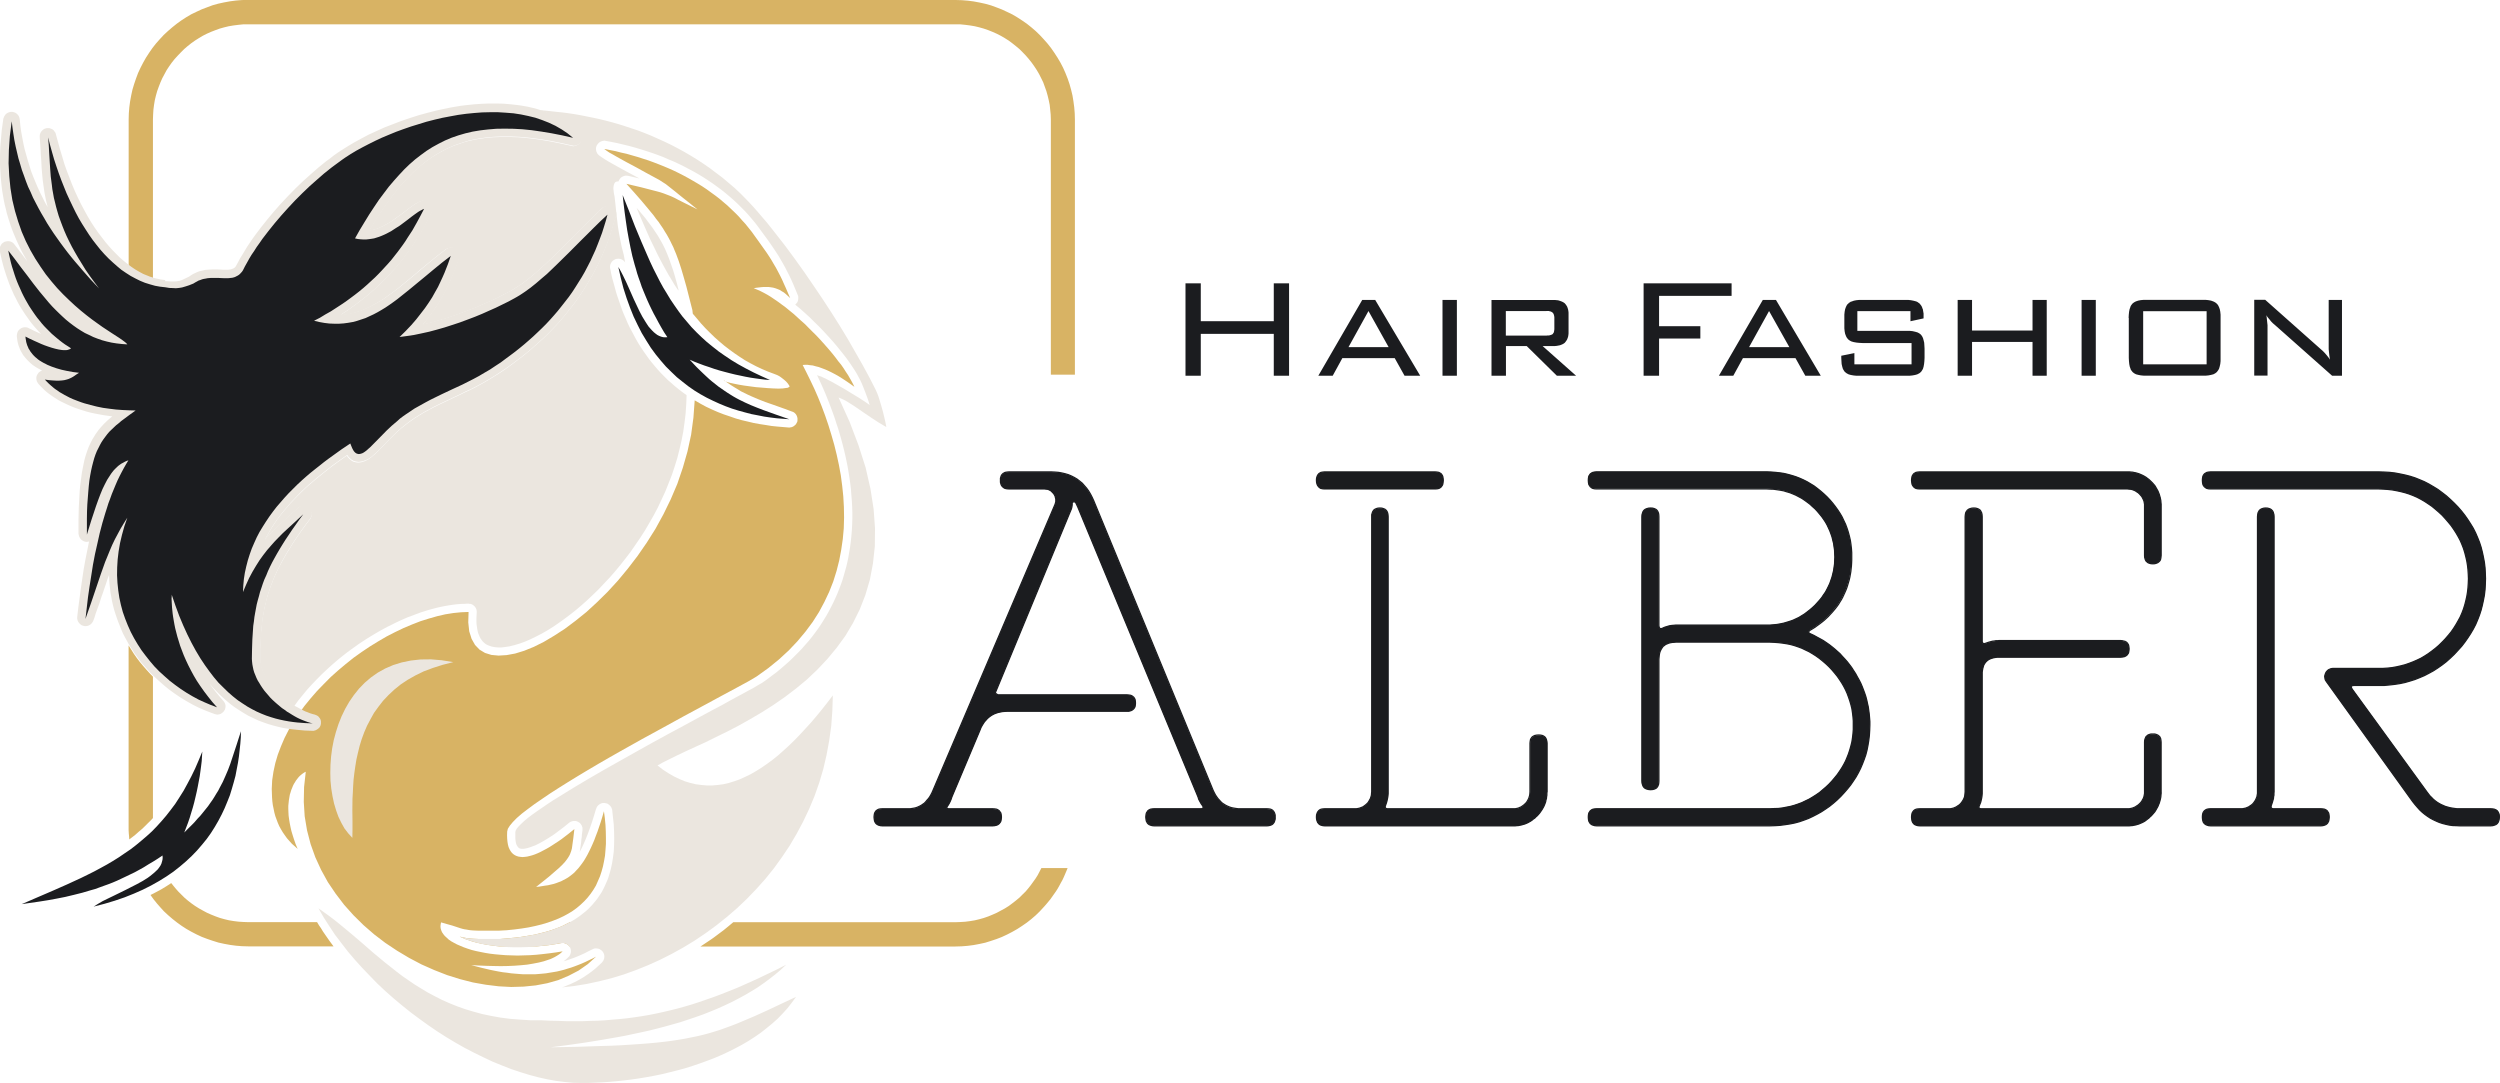 <svg xmlns="http://www.w3.org/2000/svg" id="Ebene_2" viewBox="0 0 413.71 179.21"><defs><style>.cls-1,.cls-2{fill:#d8b364;}.cls-3,.cls-4{fill:#1b1c1f;}.cls-4,.cls-5,.cls-6,.cls-2{fill-rule:evenodd;}.cls-5{fill:#d8dbdc;}.cls-7,.cls-6{fill:#ebe6df;}.cls-8{fill:none;stroke:#1b1c1f;stroke-linecap:square;stroke-miterlimit:10;stroke-width:.21px;}</style></defs><g id="Ebene_1-2"><path class="cls-1" d="m41.06,0h117.08l1.01.03,1.01.08.98.13.96.18.96.21.93.26.93.34.88.34.88.41.85.41.83.49.8.52.78.54.75.6.72.62.67.65.65.7.62.7.59.75.54.78.52.8.49.83.44.85.39.88.36.91.31.91.26.93.23.96.16.98.13.98.08.98.03,1.01v42.24h-3.98V19.74l-.03-.8-.08-.8-.08-.78-.16-.78-.18-.75-.21-.75-.26-.72-.26-.72-.34-.7-.34-.67-.39-.67-.41-.62-.44-.62-.47-.59-.49-.57-.52-.54-.54-.54-.59-.49-.59-.47-.59-.44-.65-.41-.67-.39-.67-.34-.7-.31-.7-.28-.75-.26-.75-.21-.75-.18-.78-.13-.78-.1-.8-.08H40.23l-.78.08-.8.1-.78.13-.75.18-.75.21-.72.26-.72.28-.7.31-.67.34-.65.39-.65.41-.62.44-.59.47-.57.49-.54.54-.52.54-.52.57-.47.59-.44.62-.41.62-.36.67-.36.67-.31.7-.28.72-.26.72-.21.75-.18.75-.13.78-.1.78-.05.8-.03.8v26.38l-.52-.18-.52-.21-.52-.23-.49-.23-.52-.28-.49-.31-.47-.34-.49-.34v-24.26l.03-1.01.08-.98.13-.98.18-.98.21-.96.28-.93.31-.91.34-.91.41-.88.44-.85.47-.83.52-.8.54-.78.59-.75.62-.7.65-.7.7-.65.72-.62.75-.6.75-.54.8-.52.83-.49.85-.41.88-.41.9-.34.91-.34.93-.26.96-.21.98-.18.98-.13.98-.08,1.03-.03h0Zm-15.75,48.6v59.26l-.54-.7-.49-.72-.47-.75-.47-.78-.31-.62-.31-.62-.28-.65-.28-.65-.23-.67-.23-.67-.21-.7-.18-.7v-9.98l.18-.72.18-.72.23-.72.23-.72h0l.1-.26.1-.28.08-.23.03-.23-.03-.23-.03-.23-.1-.21-.1-.21-.15-.15-.21-.16-.1-.08-.13-.05-.15-.05-.13-.03v-5.54l.26-.49.28-.49.28-.47.28-.47h0l.08-.13.05-.13.03-.13.03-.16.03-.16v-.15l-.03-.13-.05-.16-.08-.21-.1-.18-.13-.16-.15-.13-.18-.13-.18-.08-.21-.05-.21-.03v-4.37l.39-.28.39-.28.41-.31.41-.28.34-.26h0l.13-.1.1-.1.1-.13.08-.13.05-.16.05-.16.03-.16.03-.18-.03-.13-.03-.13-.03-.13-.05-.13-.13-.23-.16-.21-.21-.16-.23-.13-.13-.05-.13-.03-.13-.03h-1.27v-8.23l.13-.03.15-.05.13-.05.1-.08.13-.1.1-.08.08-.1.08-.1.13-.23.08-.26.03-.26-.03-.26-.03-.13-.05-.13-.05-.13-.08-.1-.15-.21-.21-.21-.26-.23-.28-.21v-8.33l.49.26.49.23.49.23.49.21.49.18.52.16.52.16.52.13h0Zm0,63.37v23.41l-.47.49-.47.46-.47.47-.49.46-.49.41-.49.44-.52.41-.52.39-.03-.49-.05-.52-.03-.52v-30.57l.44.7.44.7.47.67.49.65.52.62.54.62.54.6.57.59h0Zm.16,27.19l.08.36.05.39.1.39.08.36-.9.6-.88.54-.88.52-.88.49-.08-.21-.05-.21-.08-.21-.05-.23.9-.65.88-.7.88-.7.83-.75h0Zm2.87,6.98l.39.49.39.47.39.44.44.44.54.54.57.49.59.46.62.44.65.41.65.36.67.36.7.31.72.29.72.26.75.21.75.18.78.13.8.1.78.05.83.03h11.4l.31.52.34.49.31.52.34.49.36.52.34.49.36.49.36.49h-14.12l-1.03-.03-.98-.08-.98-.13-.98-.18-.96-.21-.93-.29-.91-.31-.9-.34-.88-.41-.85-.44-.83-.47-.8-.52-.75-.54-.75-.59-.72-.62-.7-.65-.59-.65-.57-.65-.54-.67-.52-.72.9-.46.91-.49.85-.52.8-.52h0Zm36.46,6.47h6.8l-.05.31-.03.28v.29l.05.29v.08l.08.36.13.34.18.36.21.34.23.31.26.31.34.31.34.29.1.08.08.08h-3.67l-.67-.44-.7-.46-.65-.49-.65-.49-.62-.49-.59-.54-.59-.52-.57-.57h0Zm13.89,0h4.37l-.47.03h-3.65l-.26-.03h0Zm15.59,0h22.68l-.23.18-.23.16-.7.52-.72.49-.72.47-.75.46-.75.47-.75.44-.75.41-.75.41h-16.37l-.08-.1-.08-.08-.13-.13-.16-.08-.16-.08-.15-.05-.16-.05h-.34l-.18.03-.52.1-.49.08-.52.08-.52.08-.49.05-.49.05-.49.05-.49.05h-6.13l-.72-.08-.72-.1-.67-.1-.67-.13-.62-.13-.62-.15-.57-.16-.54-.18-.05-.03h-.05l-.36-.13-.34-.15-.34-.13-.31-.16.34.08.36.08.39.08.44.05.47.05.52.03.59.03h3.57l.88-.08.88-.08.83-.08.83-.1.8-.13.78-.13.75-.13.72-.18.72-.18.67-.18.67-.21.65-.23.62-.23.59-.26.57-.29.57-.28h0Zm27.07,0h36.79l.8-.03.8-.05.78-.1.78-.13.75-.18.75-.21.75-.26.7-.29.7-.31.67-.36.67-.36.65-.41.59-.44.59-.46.59-.49.54-.54.47-.46.44-.52.41-.52.39-.54.39-.54.36-.57.31-.59.31-.6h4.34l-.21.52-.21.49-.21.49-.23.49-.26.46-.26.49-.26.46-.28.44-.31.44-.31.44-.31.44-.34.41-.34.41-.36.41-.36.39-.36.39-.67.65-.72.62-.75.59-.78.54-.8.52-.83.47-.85.44-.88.41-.88.34-.93.31-.93.29-.96.21-.96.18-.98.13-1.01.08-1.01.03h-42.2l.54-.36.54-.36.54-.36.52-.36.83-.62.83-.62.8-.65.8-.67h0Z"></path><polygon class="cls-6" points="130.09 159.65 129.21 160.48 128.28 161.26 127.32 162.01 126.34 162.73 125.33 163.43 124.27 164.08 123.21 164.7 122.12 165.29 121.01 165.86 119.87 166.4 118.71 166.92 117.52 167.41 116.33 167.88 115.09 168.32 113.87 168.73 112.61 169.15 111.34 169.51 110.05 169.87 108.75 170.21 107.44 170.54 106.12 170.83 104.8 171.11 103.45 171.4 102.08 171.65 99.37 172.12 96.63 172.56 93.89 172.95 91.12 173.31 95.49 173.23 99.37 173.1 101.15 173.05 102.83 172.97 104.41 172.87 105.88 172.77 107.31 172.66 108.62 172.54 109.89 172.4 111.08 172.25 112.25 172.07 113.33 171.89 114.37 171.68 115.4 171.47 116.38 171.24 117.34 170.98 118.27 170.7 119.2 170.41 120.11 170.08 121.04 169.74 121.97 169.38 122.9 168.99 124.86 168.16 126.96 167.21 129.23 166.14 131.74 164.96 131.04 165.91 130.32 166.84 129.52 167.72 128.69 168.58 127.79 169.38 126.85 170.15 125.9 170.9 124.89 171.6 123.83 172.28 122.77 172.9 121.66 173.49 120.52 174.06 119.36 174.6 118.19 175.1 116.98 175.56 115.76 176 114.55 176.41 113.31 176.8 112.04 177.14 110.8 177.45 109.53 177.76 108.26 178.02 107 178.25 105.75 178.46 104.51 178.64 103.27 178.79 102.06 178.92 100.84 179.03 99.65 179.11 98.49 179.16 97.33 179.21 96.21 179.21 94.84 179.18 93.45 179.05 92.02 178.87 90.58 178.61 89.1 178.28 87.63 177.89 86.1 177.42 84.58 176.91 83.05 176.31 81.53 175.69 79.98 174.96 78.45 174.21 76.9 173.41 75.37 172.54 73.85 171.63 72.35 170.67 70.87 169.66 69.4 168.6 67.95 167.52 66.53 166.38 65.13 165.21 63.76 164 62.44 162.76 61.18 161.46 59.94 160.17 58.72 158.82 57.58 157.48 56.5 156.08 55.44 154.69 54.48 153.24 53.55 151.79 52.7 150.31 53.65 150.99 54.58 151.66 55.52 152.38 56.42 153.11 58.23 154.61 60.01 156.13 61.82 157.71 63.69 159.26 64.64 160.01 65.6 160.77 66.58 161.52 67.62 162.24 68.65 162.94 69.74 163.61 70.82 164.26 71.99 164.88 73.15 165.47 74.39 166.02 75.66 166.53 76.98 167 78.35 167.41 79.77 167.8 81.24 168.11 82.79 168.39 84.4 168.6 86.08 168.73 87.81 168.84 89.62 168.84 91.02 168.91 92.41 168.94 93.76 168.99 95.08 168.99 96.39 168.99 97.66 168.94 98.93 168.91 100.17 168.84 101.41 168.73 102.63 168.63 103.84 168.5 105.03 168.34 106.22 168.16 107.41 167.96 108.6 167.72 109.79 167.46 110.98 167.18 112.14 166.89 113.33 166.56 114.55 166.2 115.74 165.81 116.95 165.39 118.19 164.96 119.43 164.49 120.67 164 121.97 163.48 123.26 162.91 124.58 162.32 125.92 161.7 127.27 161.05 128.66 160.38 130.09 159.65 130.09 159.65"></polygon><polygon class="cls-5" points="56.01 128.09 56.03 128.87 56.08 129.62 56.16 130.37 56.29 131.12 56.42 131.82 56.58 132.52 56.76 133.19 56.96 133.84 56.96 132.49 57.01 131.04 57.09 129.57 57.25 128.02 57.32 127.24 57.45 126.44 57.58 125.64 57.74 124.86 57.92 124.06 58.13 123.26 58.33 122.46 58.59 121.65 58.88 120.88 59.21 120.08 59.55 119.3 59.94 118.55 60.35 117.8 60.82 117.05 61.31 116.32 61.85 115.63 62.42 114.93 63.04 114.26 63.71 113.61 64.41 112.96 65.16 112.37 65.99 111.8 66.84 111.25 67.75 110.74 67.18 110.84 66.63 110.97 66.09 111.15 65.57 111.31 65.08 111.51 64.59 111.72 64.13 111.95 63.66 112.21 63.17 112.52 62.7 112.83 62.24 113.17 61.8 113.53 61.38 113.89 60.97 114.28 60.58 114.7 60.22 115.11 59.86 115.55 59.52 116.01 59.19 116.48 58.88 116.95 58.59 117.44 58.33 117.96 58.07 118.45 57.82 118.96 57.58 119.51 57.38 120.05 57.17 120.62 56.99 121.16 56.83 121.73 56.68 122.3 56.55 122.89 56.42 123.46 56.32 124.03 56.24 124.63 56.16 125.2 56.11 125.79 56.06 126.36 56.03 126.93 56.01 127.53 56.01 128.09 56.01 128.09"></polygon><polygon class="cls-5" points="57.32 139.61 56.86 139.11 56.42 138.6 56.01 138.03 55.62 137.43 55.28 136.79 54.95 136.11 54.66 135.41 54.38 134.69 54.14 133.94 53.94 133.16 53.76 132.36 53.6 131.54 53.47 130.71 53.39 129.85 53.32 129 53.29 128.12 53.29 127.47 53.32 126.83 53.34 126.18 53.39 125.53 53.45 124.89 53.55 124.21 53.63 123.57 53.76 122.92 53.89 122.27 54.04 121.63 54.22 120.98 54.4 120.33 54.61 119.71 54.84 119.09 55.08 118.47 55.33 117.85 55.62 117.26 55.93 116.66 56.24 116.07 56.6 115.5 56.96 114.93 57.35 114.36 57.74 113.84 58.18 113.32 58.62 112.81 59.08 112.34 59.55 111.87 60.07 111.41 60.58 111 61.15 110.58 61.72 110.22 62.29 109.86 62.94 109.5 63.61 109.19 64.28 108.9 64.98 108.64 65.73 108.41 66.48 108.2 67.25 108.05 68.06 107.92 68.88 107.81 69.71 107.76 70.59 107.74 71.47 107.76 72.4 107.81 73.33 107.92 74.31 108.07 75.3 108.25 75.42 108.28 75.55 108.33 75.68 108.38 75.79 108.46 75.99 108.62 76.15 108.82 76.28 109.06 76.36 109.31 76.38 109.44 76.38 109.57 76.38 109.73 76.36 109.86 76.3 110.04 76.23 110.25 76.1 110.4 75.99 110.56 75.84 110.69 75.66 110.79 75.5 110.87 75.3 110.92 75.3 110.92 73.87 111.25 72.53 111.67 71.26 112.13 70.1 112.65 69.01 113.22 67.98 113.82 67.05 114.49 66.19 115.16 65.39 115.91 64.67 116.69 64 117.46 63.4 118.29 62.86 119.14 62.37 120.02 61.93 120.9 61.54 121.81 61.2 122.74 60.89 123.67 60.66 124.6 60.43 125.53 60.25 126.46 60.09 127.4 59.96 128.3 59.88 129.21 59.81 130.11 59.76 130.99 59.7 131.85 59.7 132.67 59.68 134.28 59.68 135.72 59.7 136.58 59.7 137.38 59.68 138.11 59.65 138.75 59.65 138.88 59.63 139.01 59.57 139.14 59.52 139.27 59.37 139.48 59.21 139.68 58.98 139.84 58.75 139.94 58.62 139.97 58.49 139.99 58.36 140.02 58.2 140.02 57.95 139.97 57.71 139.89 57.51 139.76 57.32 139.61 57.32 139.61"></polygon><polygon class="cls-6" points="105.34 34.38 106.09 35.26 106.76 36.06 107.36 36.86 107.93 37.61 108.42 38.34 108.88 39.03 109.3 39.76 109.69 40.46 110.07 41.23 110.41 42.03 110.75 42.89 111.06 43.77 111.39 44.72 111.7 45.76 112.01 46.87 112.32 48.09 112.25 48.01 112.14 47.91 111.62 47.13 111.13 46.3 110.64 45.5 110.18 44.67 109.71 43.82 109.27 42.99 108.83 42.14 108.42 41.28 107.59 39.58 106.82 37.84 106.07 36.11 105.34 34.38 105.34 34.38"></polygon><polygon class="cls-6" points="138.77 65.78 140.61 69.84 142.08 73.72 143.25 77.39 144.05 80.91 144.57 84.25 144.8 87.41 144.77 90.41 144.46 93.25 143.95 95.94 143.2 98.48 142.27 100.86 141.15 103.11 139.89 105.23 138.46 107.19 136.91 109.06 135.26 110.81 133.53 112.45 131.72 113.95 129.85 115.37 127.94 116.69 126.03 117.9 124.09 119.04 122.2 120.1 120.31 121.08 118.5 121.96 116.77 122.82 115.12 123.57 113.56 124.29 112.14 124.96 110.87 125.59 109.74 126.15 108.81 126.67 109.71 127.37 110.62 127.96 111.52 128.48 112.43 128.92 113.33 129.29 114.24 129.57 115.14 129.78 116.05 129.9 116.98 129.98 117.88 129.98 118.79 129.9 119.69 129.78 120.6 129.57 121.5 129.29 122.41 128.97 123.31 128.56 124.22 128.12 125.12 127.6 126.03 127.03 126.93 126.41 127.84 125.74 128.74 125.02 129.65 124.21 130.55 123.39 131.46 122.51 132.36 121.58 133.27 120.59 134.2 119.58 135.1 118.52 136.01 117.41 136.91 116.27 137.82 115.08 137.74 117.62 137.56 120.1 137.22 122.56 136.78 124.94 136.24 127.27 135.57 129.52 134.79 131.74 133.89 133.89 132.9 135.98 131.82 138 130.66 139.97 129.39 141.86 128.07 143.69 126.65 145.45 125.15 147.13 123.6 148.74 121.97 150.29 120.29 151.74 118.55 153.13 116.77 154.43 114.93 155.67 113.05 156.81 111.13 157.87 109.19 158.85 107.23 159.73 105.24 160.53 103.22 161.26 101.18 161.88 99.14 162.39 97.09 162.83 95.02 163.17 92.98 163.4 93.45 163.25 93.91 163.04 94.38 162.86 94.82 162.65 95.26 162.45 95.7 162.21 96.14 161.96 96.55 161.72 96.96 161.44 97.35 161.18 97.77 160.87 98.15 160.58 98.54 160.27 98.9 159.94 99.27 159.6 99.63 159.26 99.7 159.16 99.78 159.06 99.86 158.93 99.91 158.8 99.99 158.57 100.01 158.28 99.99 158.02 99.91 157.79 99.86 157.66 99.78 157.56 99.7 157.43 99.6 157.32 99.42 157.2 99.24 157.07 99.01 156.99 98.8 156.96 98.59 156.94 98.36 156.96 98.15 157.04 97.95 157.14 97.35 157.43 96.76 157.74 96.19 158 95.59 158.26 95.02 158.49 94.43 158.7 93.86 158.9 93.27 159.08 93.5 158.9 93.71 158.72 93.91 158.54 94.09 158.36 94.2 158.26 94.27 158.15 94.33 158.02 94.38 157.92 94.46 157.66 94.48 157.4 94.46 157.14 94.38 156.88 94.3 156.76 94.25 156.65 94.15 156.55 94.07 156.45 93.94 156.32 93.78 156.24 93.63 156.16 93.47 156.11 93.32 156.06 93.14 156.06 92.98 156.06 92.8 156.08 91.64 156.29 90.47 156.45 89.34 156.57 88.22 156.68 87.14 156.73 86.1 156.76 85.07 156.76 84.09 156.73 83.13 156.65 82.2 156.57 81.32 156.47 80.47 156.34 79.67 156.19 78.92 156.01 78.19 155.8 77.52 155.59 77.47 155.56 77.42 155.56 77.05 155.44 76.72 155.28 76.38 155.15 76.07 155 76.41 155.07 76.77 155.15 77.16 155.23 77.6 155.28 78.06 155.33 78.58 155.36 79.17 155.38 79.82 155.38 82.56 155.38 82.64 155.38 82.74 155.38 84.11 155.28 85.43 155.15 86.7 154.97 87.89 154.76 89.05 154.53 90.14 154.25 91.2 153.94 92.18 153.57 92.67 153.39 93.14 153.19 93.58 152.98 94.02 152.75 94.43 152.54 94.84 152.31 95.26 152.05 95.64 151.79 96.01 151.53 96.37 151.25 96.73 150.96 97.07 150.68 97.4 150.37 97.71 150.05 98 149.75 98.28 149.41 98.57 149.07 98.85 148.71 99.08 148.37 99.34 147.99 99.58 147.62 99.78 147.24 99.99 146.82 100.17 146.43 100.35 146.02 100.53 145.61 100.69 145.17 100.82 144.73 100.95 144.29 101.08 143.82 101.18 143.36 101.28 142.89 101.44 141.91 101.57 140.9 101.62 139.84 101.64 138.75 101.62 137.64 101.57 136.47 101.44 135.29 101.31 134.07 101.28 133.91 101.23 133.79 101.18 133.66 101.13 133.55 100.97 133.35 100.76 133.16 100.56 133.01 100.3 132.93 100.17 132.91 100.04 132.88 99.91 132.88 99.76 132.88 99.55 132.93 99.37 133.01 99.19 133.11 99.03 133.24 98.9 133.37 98.77 133.55 98.7 133.73 98.62 133.91 98.28 135.05 97.95 136.09 97.61 137.07 97.27 138 96.94 138.83 96.6 139.61 96.27 140.33 95.93 140.98 96.01 140.51 96.08 140.02 96.16 139.48 96.21 138.88 96.21 138.88 96.27 138.52 96.29 138.16 96.34 137.77 96.39 137.38 96.39 137.25 96.39 137.12 96.39 136.97 96.34 136.84 96.27 136.61 96.11 136.37 95.96 136.19 95.72 136.04 95.62 135.98 95.49 135.93 95.36 135.88 95.21 135.86 95.08 135.86 94.92 135.86 94.79 135.88 94.66 135.91 94.53 135.96 94.4 136.01 94.27 136.09 94.17 136.16 94.17 136.16 93.34 136.84 92.49 137.48 91.69 138.08 90.86 138.62 90.09 139.09 89.31 139.53 88.95 139.71 88.59 139.89 88.22 140.02 87.89 140.15 87.34 140.33 86.88 140.43 86.67 140.46 86.47 140.46 86.28 140.46 86.1 140.43 86.03 140.41 85.92 140.36 85.85 140.3 85.77 140.25 85.64 140.07 85.51 139.86 85.43 139.68 85.38 139.48 85.33 139.22 85.3 138.96 85.28 138.67 85.28 138.39 85.28 138.05 85.28 137.69 85.35 137.41 85.53 137.1 85.85 136.73 86.26 136.32 86.75 135.86 87.34 135.36 88.02 134.85 88.79 134.3 89.65 133.71 90.55 133.09 91.53 132.44 92.59 131.79 94.84 130.4 97.27 128.95 99.86 127.45 102.52 125.95 105.24 124.42 107.98 122.89 110.67 121.42 113.31 120 115.79 118.65 118.14 117.38 119.46 116.69 120.67 116.01 121.81 115.39 122.87 114.82 123.8 114.31 124.63 113.87 125.33 113.45 125.9 113.12 125.98 113.07 125.98 113.09 126.83 112.5 127.66 111.87 128.46 111.28 129.21 110.66 129.96 110.01 130.68 109.37 131.35 108.72 132 108.07 132.65 107.4 133.24 106.73 133.84 106.05 134.38 105.38 134.9 104.69 135.41 103.99 135.88 103.29 136.34 102.56 136.78 101.84 137.17 101.14 137.56 100.39 137.92 99.67 138.26 98.94 138.59 98.19 138.88 97.44 139.16 96.72 139.42 95.97 139.65 95.19 139.86 94.44 140.07 93.69 140.25 92.91 140.4 92.16 140.53 91.39 140.66 90.64 140.79 89.66 140.89 88.7 140.97 87.74 141.02 86.76 141.05 85.8 141.05 84.84 141.02 83.89 140.97 82.93 140.89 81.97 140.82 81.02 140.71 80.06 140.58 79.13 140.43 78.17 140.27 77.24 140.09 76.33 139.89 75.4 139.68 74.5 139.45 73.59 139.21 72.69 138.96 71.81 138.7 70.93 138.41 70.07 138.13 69.19 137.84 68.37 137.22 66.71 136.58 65.11 135.9 63.56 135.21 62.08 135.41 62.16 135.65 62.24 135.88 62.31 136.11 62.42 136.76 62.73 137.66 63.19 138.72 63.79 139.89 64.46 141.08 65.19 142.19 65.86 143.17 66.5 143.92 67.02 143.61 66.04 143.2 64.93 142.81 63.94 142.6 63.43 142.37 62.94 142.08 62.39 141.77 61.82 141.41 61.23 141 60.61 140.58 59.99 140.12 59.34 139.6 58.67 139.08 58.02 138.54 57.35 137.95 56.65 137.35 55.98 136.73 55.3 136.11 54.63 135.46 53.96 134.79 53.31 134.02 52.54 133.22 51.81 132.41 51.09 131.59 50.41 131.64 50.39 131.66 50.34 131.82 50.18 131.95 50 132.03 49.82 132.08 49.61 132.1 49.41 132.1 49.17 132.08 48.97 132 48.79 131.64 47.91 131.3 47.1 130.97 46.35 130.63 45.63 130.27 44.93 129.93 44.26 129.57 43.61 129.21 42.99 128.85 42.37 128.43 41.72 128.02 41.1 127.58 40.46 127.11 39.78 126.6 39.09 126.05 38.34 125.48 37.56 124.97 36.89 124.4 36.21 123.83 35.54 123.26 34.92 122.64 34.3 122.02 33.68 121.37 33.08 120.73 32.52 120.05 31.95 119.36 31.4 118.63 30.86 117.91 30.34 117.18 29.85 116.43 29.36 115.66 28.89 114.86 28.43 114.03 27.99 113.2 27.55 112.35 27.13 111.47 26.72 110.59 26.36 109.71 25.97 108.81 25.63 107.88 25.3 106.94 24.99 106.01 24.7 105.08 24.42 104.13 24.16 103.17 23.93 102.19 23.69 101.2 23.49 100.22 23.31 100.09 23.28 99.96 23.28 99.81 23.31 99.68 23.33 99.45 23.41 99.21 23.54 99.01 23.72 98.85 23.93 98.77 24.03 98.72 24.16 98.67 24.29 98.64 24.42 98.62 24.63 98.64 24.83 98.67 25.01 98.75 25.19 98.83 25.38 98.95 25.53 99.08 25.66 99.24 25.79 99.65 26.07 100.17 26.41 100.76 26.77 101.46 27.16 102.19 27.57 102.99 28.01 103.79 28.45 104.62 28.89 105.83 29.54 104.31 29.18 103.97 29.1 103.71 29.07 103.45 29.07 103.2 29.15 102.96 29.26 102.76 29.39 102.6 29.57 102.45 29.8 102.34 30.03 102.24 30.03 102.11 30.03 102.01 30.06 101.9 30.11 101.82 30.16 101.75 30.24 101.67 30.37 101.62 30.5 101.57 30.65 101.54 30.83 101.51 31.04 101.51 31.27 101.54 31.53 101.57 31.84 101.62 32.15 101.7 32.52 101.85 33.86 101.98 35.1 102.11 36.24 102.24 37.38 102.42 38.49 102.63 39.63 102.88 40.84 103.22 42.16 103.45 43.43 103.38 43.33 103.27 43.22 103.17 43.12 103.07 43.04 102.83 42.91 102.6 42.84 102.32 42.81 102.06 42.84 101.93 42.86 101.8 42.91 101.7 42.97 101.57 43.04 101.39 43.17 101.23 43.33 101.13 43.51 101.02 43.72 100.97 43.92 100.95 44.13 100.95 44.34 101 44.54 101.15 45.32 101.33 46.1 101.54 46.85 101.75 47.6 101.95 48.35 102.19 49.1 102.45 49.85 102.7 50.57 102.96 51.32 103.25 52.04 103.56 52.74 103.87 53.47 104.2 54.17 104.57 54.86 104.93 55.54 105.29 56.21 105.68 56.88 106.09 57.53 106.53 58.18 106.97 58.8 107.41 59.42 107.9 60.04 108.39 60.63 108.88 61.2 109.43 61.8 109.97 62.34 110.51 62.88 111.11 63.4 111.7 63.92 112.3 64.41 112.94 64.9 113.59 65.37 113.62 65.39 113.56 66.92 113.46 68.42 113.28 69.92 113.07 71.42 112.79 72.87 112.45 74.34 112.09 75.77 111.65 77.19 111.19 78.58 110.64 79.98 110.1 81.33 109.48 82.67 108.86 83.99 108.19 85.26 107.46 86.53 106.74 87.77 105.96 88.98 105.16 90.15 104.36 91.31 103.51 92.42 102.65 93.51 101.77 94.57 100.89 95.58 99.96 96.56 99.06 97.52 98.13 98.42 97.2 99.3 96.27 100.13 95.33 100.93 94.38 101.68 93.45 102.38 92.52 103.05 91.53 103.73 90.58 104.32 89.62 104.87 88.66 105.36 87.76 105.8 86.85 106.19 86 106.5 85.15 106.75 85.1 106.78 85.04 106.78 84.32 106.96 83.65 107.06 83.03 107.14 82.43 107.14 82.15 107.12 81.86 107.09 81.6 107.04 81.35 106.99 81.11 106.91 80.88 106.83 80.65 106.73 80.44 106.62 80.23 106.47 80.03 106.29 79.85 106.11 79.67 105.87 79.51 105.64 79.38 105.38 79.25 105.07 79.12 104.76 79.04 104.43 78.97 104.06 78.92 103.7 78.86 103.29 78.84 102.85 78.84 102.38 78.86 101.89 78.89 101.37 78.89 101.24 78.89 101.12 78.86 100.99 78.84 100.86 78.73 100.6 78.58 100.39 78.4 100.21 78.17 100.05 78.06 100 77.93 99.95 77.8 99.93 77.65 99.93 77.6 99.9 77.54 99.9 77.54 99.9 77.21 99.9 76.87 99.93 76.54 99.93 76.17 99.95 75.55 100 74.91 100.08 74.26 100.18 73.61 100.29 72.97 100.42 72.3 100.57 71.62 100.75 70.95 100.93 70.28 101.14 69.61 101.35 68.91 101.61 68.24 101.87 67.54 102.12 66.87 102.41 66.17 102.72 65.47 103.05 64.8 103.39 64.1 103.73 63.43 104.09 62.73 104.48 62.06 104.87 61.38 105.28 60.71 105.69 60.04 106.13 59.37 106.57 58.72 107.04 58.07 107.5 57.43 107.97 56.81 108.46 56.16 108.98 55.54 109.5 54.95 110.01 54.07 110.81 53.21 111.62 52.39 112.45 51.58 113.3 50.78 114.18 50.06 115.06 49.33 115.96 48.66 116.89 48.25 116.63 47.86 116.35 47.47 116.07 47.09 115.76 46.72 115.45 46.36 115.11 46 114.77 45.66 114.44 45.38 114.13 45.12 113.82 44.86 113.48 44.6 113.17 44.37 112.83 44.16 112.5 43.96 112.16 43.78 111.82 43.62 111.46 43.47 111.12 43.34 110.76 43.23 110.43 43.16 110.06 43.1 109.73 43.05 109.37 43.05 109.03 43.05 107.43 43.13 105.9 43.16 105.18 43.21 104.45 43.28 103.73 43.36 103.03 43.44 102.36 43.57 101.66 43.67 100.99 43.83 100.34 43.98 99.67 44.14 99.02 44.34 98.37 44.55 97.7 44.78 97.05 45.04 96.38 45.3 95.71 45.61 95.04 45.92 94.36 46.28 93.67 46.65 92.97 47.06 92.24 47.47 91.52 47.94 90.79 48.4 90.02 48.92 89.24 49.46 88.44 50.03 87.64 50.65 86.78 51.3 85.93 51.38 85.8 51.43 85.7 51.48 85.57 51.53 85.44 51.56 85.18 51.53 84.92 51.48 84.66 51.38 84.43 51.3 84.3 51.22 84.2 51.12 84.09 51.02 84.02 50.78 83.89 50.55 83.78 50.32 83.76 50.08 83.76 49.85 83.78 49.62 83.86 49.41 83.99 49.21 84.17 48.82 84.53 48.48 84.82 48.22 85.08 47.96 85.31 47.42 85.78 46.9 86.27 46.36 86.76 45.84 87.28 45.3 87.79 44.78 88.31 44.27 88.85 43.78 89.42 44.16 88.7 44.58 87.97 44.99 87.28 45.46 86.58 45.92 85.9 46.41 85.26 46.93 84.61 47.47 83.99 48.02 83.34 48.61 82.72 49.21 82.1 49.8 81.51 50.42 80.91 51.04 80.34 51.69 79.8 52.31 79.26 53.6 78.22 54.87 77.21 56.16 76.28 57.4 75.4 57.53 75.61 57.69 75.79 57.84 75.95 58 76.08 58.15 76.2 58.31 76.31 58.46 76.39 58.64 76.44 58.82 76.49 59.01 76.52 59.19 76.54 59.37 76.54 59.57 76.52 59.78 76.49 59.99 76.44 60.19 76.36 60.38 76.31 60.58 76.2 60.79 76.1 60.97 76 61.38 75.71 61.77 75.38 62.19 75.02 62.63 74.6 63.06 74.14 63.53 73.67 64.02 73.15 64.56 72.61 65.13 72.04 65.73 71.47 66.37 70.9 67.05 70.36 67.75 69.82 68.5 69.3 69.32 68.78 70.12 68.29 70.95 67.85 71.75 67.41 72.58 67 73.41 66.61 74.24 66.22 75.04 65.83 75.99 65.39 76.92 64.93 77.88 64.49 78.84 64 79.79 63.48 80.78 62.91 81.76 62.31 82.77 61.67 83.62 61.1 84.45 60.5 85.28 59.88 86.1 59.26 86.88 58.64 87.68 57.99 88.43 57.32 89.18 56.65 89.93 55.98 90.65 55.28 91.35 54.55 92.05 53.83 92.72 53.08 93.37 52.3 93.99 51.53 94.61 50.75 95.23 49.95 95.8 49.12 96.37 48.27 96.91 47.41 97.43 46.54 97.95 45.66 98.44 44.75 98.9 43.84 99.34 42.89 99.76 41.96 100.17 40.97 100.56 39.99 100.89 38.98 101.23 37.97 101.54 36.91 101.85 35.85 101.88 35.72 101.88 35.59 101.88 35.46 101.88 35.33 101.8 35.08 101.7 34.84 101.54 34.61 101.36 34.43 101.23 34.38 101.13 34.3 101 34.25 100.87 34.2 100.69 34.17 100.48 34.17 100.3 34.17 100.14 34.22 99.96 34.27 99.81 34.35 99.65 34.46 99.52 34.58 98.8 35.28 98.1 35.96 97.4 36.63 96.76 37.27 96.11 37.9 95.49 38.54 94.87 39.14 94.27 39.76 92.96 41.08 91.69 42.34 90.45 43.53 89.23 44.65 88.64 45.16 88.04 45.68 87.45 46.15 86.85 46.61 86.26 47.05 85.64 47.44 85.04 47.83 84.45 48.19 83.41 48.71 82.35 49.28 81.19 49.82 80 50.34 78.79 50.88 77.49 51.37 76.2 51.86 74.88 52.33 74.26 52.54 73.64 52.74 72.99 52.92 72.37 53.11 71.75 53.29 71.13 53.44 70.51 53.6 69.89 53.75 70.41 53.13 70.87 52.51 71.34 51.92 71.75 51.29 72.17 50.73 72.53 50.13 72.89 49.56 73.2 48.99 73.69 48.11 74.11 47.29 74.47 46.46 74.8 45.68 75.11 44.91 75.4 44.18 75.66 43.46 75.89 42.78 75.92 42.65 75.94 42.53 75.94 42.4 75.94 42.27 75.92 42.01 75.81 41.75 75.68 41.52 75.5 41.34 75.4 41.26 75.3 41.18 75.17 41.1 75.04 41.05 74.86 41 74.67 41 74.49 41 74.31 41.03 74.16 41.05 74 41.13 73.85 41.21 73.69 41.31 73.07 41.8 72.45 42.27 71.83 42.76 71.24 43.25 70.64 43.74 70.05 44.23 69.45 44.72 68.88 45.22 67.33 46.51 65.81 47.75 65.03 48.35 64.28 48.89 63.53 49.43 62.75 49.92 61.98 50.36 61.2 50.78 60.43 51.14 59.63 51.48 59.21 51.6 58.8 51.73 58.39 51.84 57.97 51.94 57.56 52.02 57.12 52.1 56.7 52.15 56.26 52.17 57.53 51.35 58.75 50.47 59.91 49.59 61 48.71 62.03 47.8 62.99 46.9 63.92 45.97 64.77 45.03 65.34 44.44 65.86 43.82 66.37 43.2 66.84 42.58 67.31 41.93 67.77 41.31 68.19 40.69 68.6 40.07 69.4 38.83 70.1 37.61 70.77 36.37 71.39 35.15 71.44 35.02 71.49 34.89 71.52 34.77 71.52 34.64 71.52 34.38 71.47 34.12 71.34 33.89 71.21 33.68 71.11 33.58 71 33.47 70.9 33.39 70.77 33.34 70.62 33.27 70.46 33.24 70.31 33.21 70.15 33.19 70.02 33.21 69.87 33.24 69.71 33.27 69.58 33.34 69.25 33.47 68.91 33.65 68.57 33.86 68.24 34.09 67.54 34.58 66.81 35.15 66.19 35.62 65.52 36.08 64.85 36.58 64.13 37.02 63.76 37.22 63.38 37.43 63.01 37.61 62.63 37.77 62.24 37.92 61.85 38.02 61.44 38.13 61.05 38.21 61.72 37.07 62.42 35.96 63.12 34.89 63.84 33.86 64.54 32.88 65.26 31.95 65.99 31.04 66.74 30.19 67.49 29.39 68.26 28.61 69.04 27.88 69.84 27.21 70.64 26.59 71.49 26 71.91 25.74 72.35 25.48 72.79 25.22 73.23 24.99 73.72 24.73 74.21 24.5 74.73 24.26 75.24 24.06 75.79 23.88 76.33 23.69 76.87 23.51 77.42 23.36 77.98 23.23 78.58 23.1 79.17 23 79.77 22.92 80.39 22.81 81.01 22.76 81.63 22.71 82.28 22.69 82.95 22.66 83.62 22.66 84.32 22.66 85.02 22.69 85.72 22.71 86.44 22.76 87.19 22.84 87.94 22.92 89.49 23.13 91.12 23.41 92.8 23.75 94.53 24.13 94.66 24.16 94.79 24.19 94.95 24.19 95.08 24.16 95.33 24.08 95.57 23.98 95.77 23.82 95.96 23.62 96.01 23.51 96.08 23.41 96.14 23.28 96.16 23.15 96.21 22.94 96.21 22.76 96.19 22.58 96.14 22.4 96.08 22.22 95.98 22.06 95.88 21.91 95.75 21.78 95.75 21.78 95.39 21.47 95 21.19 94.64 20.9 94.25 20.64 93.86 20.38 93.45 20.12 93.06 19.89 92.65 19.66 91.79 19.25 90.94 18.86 90.06 18.52 89.15 18.24 90.09 18.29 91.04 18.39 92.02 18.5 93.01 18.6 94.02 18.73 95.02 18.88 96.06 19.06 97.09 19.27 98.15 19.48 99.21 19.71 100.27 19.97 101.33 20.25 102.42 20.56 103.48 20.9 104.57 21.26 105.65 21.62 106.74 22.04 107.82 22.48 108.91 22.97 110 23.46 111.08 23.98 112.17 24.55 113.25 25.14 114.31 25.76 115.37 26.41 116.43 27.11 117.47 27.83 118.5 28.61 119.54 29.39 120.55 30.24 121.55 31.09 122.54 32.02 123.23 32.72 123.96 33.47 124.68 34.25 125.41 35.08 126.16 35.96 126.91 36.83 127.66 37.77 128.43 38.75 129.98 40.74 131.53 42.84 133.06 44.98 134.59 47.21 136.09 49.43 137.56 51.68 138.98 53.93 140.33 56.16 141.59 58.36 142.78 60.45 143.89 62.5 144.88 64.44 145.03 64.77 145.21 65.19 145.37 65.62 145.52 66.09 145.83 67.13 146.12 68.16 146.35 69.12 146.53 69.92 146.64 70.46 146.66 70.67 145.32 69.87 144.13 69.09 143.07 68.37 142.08 67.69 141.21 67.1 140.35 66.56 139.96 66.32 139.55 66.12 139.16 65.94 138.77 65.78 138.77 65.78"></polygon><polygon class="cls-2" points="114.96 66.25 114.75 69.12 114.37 71.94 113.77 74.7 113 77.39 112.09 80.06 111 82.62 109.79 85.1 108.47 87.51 107.02 89.81 105.5 92.01 103.89 94.11 102.24 96.1 100.53 97.96 98.77 99.69 97.02 101.3 95.23 102.74 93.47 104.06 91.71 105.2 90.01 106.21 88.35 107.04 86.75 107.69 85.25 108.15 83.83 108.41 82.51 108.49 81.32 108.38 80.26 108.05 79.35 107.5 78.61 106.73 78.04 105.72 77.65 104.48 77.49 103 77.54 101.27 76.3 101.32 75.01 101.45 73.69 101.66 72.35 101.97 70.98 102.36 69.58 102.8 68.19 103.34 66.79 103.93 65.37 104.61 63.97 105.33 62.6 106.13 61.2 106.99 59.86 107.89 58.51 108.85 57.22 109.88 55.95 110.95 54.74 112.03 53.58 113.2 52.44 114.38 51.38 115.6 50.37 116.84 49.44 118.13 48.59 119.43 47.78 120.77 47.09 122.12 46.49 123.52 45.97 124.89 45.56 126.28 45.25 127.71 45.04 129.13 44.97 130.55 45.02 131.97 45.07 132.62 45.15 133.24 45.28 133.86 45.4 134.46 45.56 135.05 45.77 135.62 45.97 136.16 46.21 136.71 46.49 137.22 46.8 137.74 47.14 138.23 47.5 138.73 47.89 139.17 48.3 139.63 48.77 140.04 49.26 140.48 48.92 139.68 48.66 138.93 48.43 138.21 48.22 137.51 48.07 136.84 47.94 136.19 47.84 135.57 47.76 134.97 47.73 134.41 47.71 133.86 47.71 133.35 47.76 132.85 47.81 132.39 47.89 131.92 47.96 131.51 48.09 131.1 48.2 130.73 48.35 130.37 48.48 130.04 48.64 129.72 48.82 129.44 48.97 129.18 49.15 128.95 49.33 128.71 49.49 128.53 49.67 128.35 49.85 128.2 50.01 128.07 50.34 127.84 50.6 127.71 50.32 130.24 50.27 132.7 50.42 135.08 50.81 137.41 51.4 139.68 52.18 141.86 53.14 143.95 54.25 145.97 55.54 147.88 56.94 149.72 58.49 151.45 60.14 153.08 61.9 154.61 63.76 156.03 65.7 157.32 67.69 158.51 69.76 159.6 71.86 160.53 73.98 161.36 76.12 162.03 78.27 162.58 80.41 162.96 82.54 163.22 84.6 163.33 86.65 163.27 88.64 163.07 90.55 162.71 92.39 162.19 94.12 161.46 95.75 160.61 97.27 159.55 98.64 158.31 98.05 158.62 97.46 158.9 96.86 159.19 96.27 159.45 95.7 159.68 95.1 159.91 94.51 160.12 93.91 160.3 93.34 160.48 92.75 160.63 92.15 160.77 91.56 160.87 90.94 160.97 90.34 161.07 89.72 161.13 89.13 161.18 88.51 161.23 87.86 161.23 87.24 161.23 86.6 161.23 85.92 161.18 85.28 161.13 84.6 161.07 83.91 160.97 83.21 160.89 82.51 160.77 81.79 160.63 81.06 160.48 79.54 160.12 77.98 159.71 79.25 159.78 80.49 159.83 81.71 159.86 82.87 159.88 84.04 159.86 85.15 159.81 86.21 159.73 87.24 159.63 88.2 159.47 89.13 159.29 89.54 159.19 89.98 159.08 90.37 158.95 90.76 158.82 91.12 158.7 91.46 158.54 91.79 158.38 92.1 158.2 92.39 158.02 92.65 157.84 92.9 157.63 93.11 157.43 92 157.61 90.89 157.76 89.78 157.89 88.72 158 87.68 158.07 86.65 158.1 85.64 158.13 84.68 158.1 83.73 158.07 82.82 158 81.94 157.92 81.09 157.82 80.29 157.69 79.48 157.53 78.76 157.38 78.04 157.2 77.39 156.99 76.74 156.76 76.17 156.52 75.63 156.29 75.14 156.03 74.67 155.77 74.26 155.49 73.93 155.18 73.61 154.89 73.36 154.58 73.15 154.27 73.02 153.96 72.92 153.62 72.89 153.31 72.92 152.98 72.99 152.64 74 152.93 74.83 153.16 75.53 153.39 76.17 153.6 76.51 153.7 76.85 153.78 77.21 153.83 77.62 153.91 78.09 153.96 78.61 153.99 79.17 154.01 79.82 154.01 82.56 154.01 83.85 153.94 85.12 153.81 86.34 153.65 87.47 153.47 88.56 153.24 89.62 152.98 90.6 152.69 91.53 152.36 92.44 152 93.27 151.61 94.04 151.19 94.79 150.73 95.46 150.24 96.11 149.69 96.71 149.12 97.25 148.53 97.74 147.91 98.2 147.24 98.62 146.54 98.95 145.79 99.29 145.01 99.55 144.21 99.78 143.38 99.96 142.5 100.12 141.6 100.2 140.64 100.27 139.66 100.27 138.65 100.25 137.61 100.2 136.53 100.09 135.39 99.94 134.25 99.68 135.16 99.42 136.01 99.14 136.84 98.88 137.61 98.59 138.36 98.33 139.06 98.05 139.71 97.77 140.33 97.48 140.92 97.2 141.47 96.91 141.98 96.63 142.45 96.32 142.89 96.01 143.3 95.7 143.69 95.36 144.05 95.05 144.39 94.71 144.68 94.35 144.96 93.99 145.22 93.63 145.43 93.24 145.63 92.85 145.84 92.44 145.99 92.02 146.15 91.61 146.28 91.17 146.38 90.71 146.49 90.21 146.56 89.72 146.64 89.23 146.72 88.72 146.77 89.85 145.87 90.86 145.06 91.69 144.34 92.41 143.72 92.98 143.18 93.47 142.66 93.65 142.43 93.83 142.19 93.99 141.96 94.12 141.75 94.25 141.52 94.35 141.31 94.43 141.08 94.51 140.87 94.64 140.41 94.71 139.89 94.87 138.73 95.05 137.2 93.99 138.05 92.93 138.86 92.41 139.22 91.9 139.55 91.38 139.89 90.89 140.2 90.4 140.48 89.9 140.74 89.41 141 88.95 141.21 88.51 141.39 88.07 141.54 87.66 141.65 87.24 141.75 86.85 141.8 86.47 141.83 86.13 141.8 85.79 141.75 85.48 141.65 85.2 141.52 84.94 141.34 84.71 141.13 84.5 140.85 84.32 140.54 84.16 140.17 84.06 139.79 83.98 139.32 83.93 138.8 83.91 138.23 83.93 137.61 84.04 137.15 84.37 136.63 84.86 136.04 85.53 135.36 86.36 134.64 87.34 133.89 88.46 133.06 89.7 132.21 91.04 131.3 92.49 130.37 94.02 129.41 95.62 128.43 97.3 127.42 99.01 126.41 100.76 125.4 102.57 124.37 106.17 122.35 109.76 120.39 113.2 118.5 116.43 116.76 119.33 115.19 121.84 113.84 123.83 112.76 125.2 111.95 127.14 110.56 128.9 109.13 130.53 107.63 131.97 106.11 133.29 104.53 134.48 102.93 135.52 101.3 136.42 99.62 137.22 97.93 137.9 96.2 138.44 94.47 138.88 92.73 139.21 90.97 139.47 89.19 139.63 87.43 139.68 85.65 139.65 83.89 139.55 82.13 139.37 80.4 139.14 78.66 138.83 76.96 138.46 75.25 138.05 73.59 137.58 71.96 137.09 70.36 136.55 68.78 135.98 67.25 135.39 65.78 134.77 64.36 134.12 62.99 133.47 61.67 132.83 60.4 133.22 60.37 133.63 60.37 134.04 60.43 134.51 60.48 134.97 60.61 135.49 60.74 135.98 60.92 136.52 61.12 137.07 61.36 137.64 61.64 138.23 61.95 138.83 62.29 139.45 62.68 140.07 63.09 140.71 63.53 141.39 64.02 141.18 63.58 140.92 63.09 140.64 62.6 140.33 62.06 139.96 61.51 139.6 60.94 139.19 60.35 138.72 59.78 138.26 59.16 137.77 58.54 137.25 57.92 136.71 57.3 136.16 56.68 135.59 56.05 135 55.43 134.4 54.84 133.78 54.22 133.19 53.62 132.54 53.05 131.92 52.48 131.3 51.92 130.66 51.4 130.03 50.88 129.39 50.41 128.77 49.95 128.17 49.54 127.55 49.12 126.96 48.76 126.39 48.45 125.82 48.16 125.25 47.91 124.73 47.7 125.15 47.62 125.59 47.57 126 47.52 126.39 47.49 126.78 47.49 127.16 47.49 127.55 47.54 127.94 47.6 128.3 47.7 128.66 47.83 129.03 47.98 129.36 48.19 129.72 48.4 130.06 48.68 130.4 48.99 130.76 49.33 130.4 48.5 130.06 47.7 129.72 46.95 129.41 46.25 129.08 45.58 128.74 44.93 128.41 44.31 128.04 43.69 127.68 43.07 127.29 42.45 126.88 41.83 126.44 41.21 125.48 39.86 124.4 38.36 123.88 37.71 123.34 37.04 122.77 36.42 122.2 35.77 121.61 35.18 120.98 34.58 120.36 33.99 119.72 33.45 119.05 32.88 118.37 32.36 117.65 31.84 116.95 31.33 116.2 30.83 115.45 30.37 114.7 29.93 113.93 29.49 113.12 29.05 112.32 28.64 111.52 28.25 110.69 27.88 109.84 27.52 109.01 27.19 108.13 26.85 107.28 26.54 106.4 26.26 105.5 25.97 104.59 25.71 103.69 25.45 102.78 25.25 101.85 25.01 100.92 24.83 99.99 24.65 100.38 24.94 100.84 25.25 101.44 25.58 102.11 25.97 103.61 26.8 105.26 27.68 106.89 28.58 108.42 29.41 109.09 29.77 109.66 30.14 110.15 30.45 110.51 30.73 111.13 31.22 111.75 31.71 112.35 32.2 112.97 32.7 113.59 33.19 114.21 33.68 114.81 34.17 115.43 34.66 113.56 33.73 112.22 33.06 111.68 32.77 111.19 32.54 110.75 32.36 110.28 32.18 109.81 32 109.27 31.82 108.68 31.66 107.98 31.48 106.17 31.01 103.66 30.42 105.01 31.92 106.19 33.27 107.23 34.51 108.16 35.64 108.57 36.21 108.99 36.73 109.35 37.27 109.71 37.79 110.02 38.31 110.33 38.8 110.62 39.32 110.9 39.84 111.16 40.38 111.42 40.9 111.65 41.47 111.88 42.01 112.32 43.2 112.74 44.49 113.15 45.89 113.59 47.44 114.03 49.17 114.52 51.09 114.57 51.27 114.6 51.5 114.62 51.71 114.65 51.92 115.35 52.74 116.02 53.54 116.74 54.32 117.49 55.07 118.24 55.8 119.02 56.49 119.82 57.17 120.65 57.81 121.5 58.43 122.38 59.03 123.26 59.6 124.19 60.12 125.12 60.61 126.1 61.07 127.09 61.49 128.1 61.87 128.59 62.06 129.03 62.29 129.41 62.57 129.78 62.86 130.09 63.14 130.35 63.43 130.53 63.69 130.68 63.94 130.6 64.02 130.5 64.1 130.32 64.18 130.11 64.2 129.54 64.28 128.82 64.31 127.99 64.28 127.09 64.23 126.13 64.15 125.12 64.07 124.14 63.94 123.18 63.81 122.28 63.66 121.48 63.5 120.8 63.35 120.26 63.19 120.08 63.12 119.92 63.06 119.82 62.99 119.77 62.91 120.36 63.32 120.93 63.71 121.5 64.07 122.07 64.41 122.61 64.75 123.18 65.03 123.75 65.31 124.32 65.57 125.46 66.06 126.65 66.53 127.84 66.94 129.08 67.38 129.52 67.54 129.96 67.69 130.45 67.88 130.99 68.08 131.22 68.16 131.41 68.26 131.59 68.42 131.72 68.57 131.84 68.78 131.92 68.99 131.97 69.22 131.97 69.45 131.97 69.58 131.95 69.74 131.9 69.87 131.84 69.97 131.72 70.2 131.53 70.38 131.33 70.54 131.07 70.67 130.94 70.7 130.81 70.72 130.68 70.75 130.55 70.75 129.6 70.67 128.64 70.59 127.68 70.49 126.7 70.33 125.72 70.18 124.73 70 123.73 69.76 122.74 69.53 121.76 69.25 120.78 68.91 119.77 68.57 118.79 68.19 117.83 67.77 116.85 67.31 115.89 66.79 114.96 66.25 114.96 66.25"></polygon><polygon class="cls-6" points="58.31 138.65 57.64 137.92 57.01 137.1 56.5 136.19 56.01 135.18 55.62 134.1 55.28 132.96 55.02 131.74 54.82 130.5 54.69 129.21 54.66 127.89 54.69 126.54 54.79 125.2 54.97 123.83 55.23 122.48 55.59 121.14 56.01 119.84 56.52 118.55 57.12 117.31 57.79 116.14 58.57 115.01 59.42 113.95 60.35 112.99 61.38 112.11 62.52 111.31 63.74 110.63 65.06 110.06 66.48 109.62 67.98 109.31 69.58 109.13 71.31 109.11 73.1 109.26 75.01 109.57 73.28 110.01 71.65 110.53 70.12 111.1 68.75 111.77 67.46 112.5 66.3 113.27 65.24 114.13 64.28 115.03 63.4 115.96 62.63 116.95 61.9 117.96 61.31 119.02 60.74 120.1 60.27 121.19 59.86 122.3 59.52 123.41 59.24 124.55 58.98 125.69 58.8 126.8 58.64 127.91 58.51 129.03 58.44 130.09 58.39 131.15 58.33 132.18 58.31 134.1 58.33 135.86 58.33 137.38 58.31 138.65 58.31 138.65"></polygon><path class="cls-7" d="m27.38,96.56l.21-.18.23-.1.13-.05h.31l.16.08.15.08.18.16.18.18.18.26.21.31.21.36.18.47.21.52.59,1.63.62,1.53.62,1.45.65,1.37.65,1.29.67,1.21.7,1.14.7,1.06.7.98.72.93.72.83.72.78.72.72.72.65.72.57.72.52.47.28.47.29.44.26.47.23.44.21.47.21.44.18.47.18-.23-.21-.21-.21-.21-.21-.21-.21-.36-.39-.34-.41-.34-.41-.31-.44-.31-.44-.26-.44-.26-.44-.23-.46-.23-.47-.18-.46-.16-.47-.13-.49-.1-.49-.08-.46-.05-.49-.03-.49.03-1.45.03-1.4.08-1.35.1-1.32.15-1.27.21-1.24.1-.62.13-.62.15-.62.16-.59-.13.23-.18.18-.21.15-.21.13-.26.08-.26.03-.26-.03-.26-.08-.21-.1-.18-.13-.16-.15-.13-.18-.08-.21-.08-.21-.03-.21v-.23l.03-.57.05-.59.05-.54.05-.57.1-.57.08-.54.1-.54.13-.54.13-.52.16-.54.16-.52.16-.49.39-1.01.41-1.01.44-.96.49-.93.54-.91.54-.91.59-.88.62-.85.65-.83.67-.8.7-.78.7-.75.72-.72.72-.7.75-.7.75-.67.75-.65.78-.62.75-.62.78-.6.75-.57.75-.54,1.5-1.06,1.42-.98.13-.08.13-.05.13-.05.13-.03.26-.03.26.03.26.08.23.13.1.08.1.08.08.1.08.13.13.23.08.23.03.54.03.16.16-.1.21-.13.26-.21.26-.23.62-.62.72-.72.54-.57.57-.57.62-.62.65-.62.7-.6.75-.62.78-.6.85-.57.85-.57.88-.49.85-.49.85-.44.85-.44.85-.41.88-.41.85-.39.9-.44.91-.41.9-.47.9-.47.93-.49.93-.52.93-.57.93-.59.83-.57.78-.54.8-.57.75-.6.75-.59.75-.62.72-.62.7-.65.7-.65.7-.65.65-.7.67-.67.62-.7.62-.72.59-.72.59-.75.72-1.01.7-1.01.67-1.06.65-1.06.62-1.09.57-1.14.54-1.14.52-1.19-.31.34-.31.31-.34.31-.28.31-1.37,1.37-1.34,1.32-1.29,1.24-1.27,1.19-.65.54-.65.54-.62.49-.65.49-.65.47-.65.44-.67.41-.67.39-1.06.57-1.11.57-1.19.57-1.27.57-1.29.54-1.32.52-1.37.52-1.4.49-1.19.39-1.22.36-1.19.34-1.22.31-1.19.26-1.19.23-1.16.18-1.11.16h-.28l-.13-.03-.13-.03-.26-.1-.21-.16-.18-.18-.16-.23-.05-.1-.05-.13-.03-.13-.03-.13-.03-.18.03-.18.03-.16.08-.16.05-.16.1-.13.1-.13.13-.1.93-.96.88-.93.78-.91.72-.91.65-.85.59-.88.54-.83.47-.8.13-.26.16-.23.1-.26.13-.23-.7.59-1.11.93-1.09.91-1.06.85-1.06.83-.54.39-.54.36-.54.39-.54.34-.54.34-.54.31-.57.31-.54.26-.57.26-.59.23-.57.21-.59.21-.59.16-.62.13-.62.13-.62.08-.65.05-.65.03-.67-.03-.7-.03-.7-.08-.7-.1-.72-.16-.75-.18-.13-.03-.13-.05-.13-.08-.1-.08-.21-.18-.13-.21-.13-.23-.05-.26-.03-.13v-.16l.03-.13.03-.13.05-.16.05-.13.08-.1.08-.13.1-.1.1-.08.1-.1.13-.05.9-.52.91-.49.85-.52.83-.52.8-.52.78-.54.75-.52.72-.54.7-.57.65-.54.65-.54.62-.57.59-.57.59-.57.54-.57.52-.57.47-.52.44-.52.44-.52.39-.52.41-.52.39-.52.36-.52.36-.52-.41.23-.41.26-.41.21-.44.23-.44.21-.44.18-.47.15-.47.13-.47.13-.49.08-.49.08-.52.03h-.52l-.52-.05-.54-.05-.54-.13-.13-.03-.13-.05-.13-.08-.1-.08-.21-.15-.16-.21-.1-.23-.08-.26-.03-.13v-.15l.03-.13.03-.13.05-.21.1-.21.83-1.4.8-1.37.8-1.29.83-1.24.83-1.22.85-1.14.83-1.11.88-1.03.88-.98.9-.93.47-.47.47-.41.47-.44.47-.39.49-.39.49-.39.49-.36.52-.34.52-.34.52-.34.52-.28.54-.31.57-.28.59-.28.59-.26.59-.23.62-.21.62-.21.65-.21.65-.18.65-.16.67-.13.7-.13.7-.1.7-.08.72-.08.72-.05.75-.03-.93-.03-.96.03-.96.05-.98.05-.72.08-.72.08-.72.1-.72.1-1.45.26-1.45.31-1.42.36-1.4.39-1.4.44-1.37.47-1.34.49-1.29.54-1.24.54-1.22.57-1.16.59-1.09.6-1.06.62-.96.62-.57.39-.59.41-.57.44-.59.47-1.19.96-1.22,1.03-1.22,1.11-1.22,1.16-1.19,1.22-1.19,1.27-1.06,1.19-1.01,1.22-.96,1.22-.93,1.22-.44.62-.41.62-.41.6-.36.62-.39.6-.34.59-.31.6-.31.57-.03.05-.03.05h0l-.23.36-.26.34-.26.26-.28.26-.28.18-.28.18-.31.13-.31.1-.31.05-.34.08-.34.03-.34.03-.72-.03-.72-.03h-.47l-.44-.03-.47.03-.47.03-.47.08-.44.13-.21.08-.21.1-.21.13-.21.13-.23.21-.26.16-.28.16-.34.1-.36.1-.39.08-.41.05-.39.05-.83.03h-.8l-.7-.03-.59-.03-.44-.05-.44-.05-.44-.08-.44-.1-.44-.08-.44-.13-.41-.13-.44-.13-.41-.15-.41-.18-.41-.18-.41-.18-.8-.44-.78-.47-.78-.52-.75-.57-.75-.6-.72-.65-.7-.7-.67-.72-.67-.75-.65-.8-.54-.7-.52-.72-.49-.72-.49-.78-.47-.78-.47-.8-.44-.83-.44-.85.21.65.23.65.23.65.28.67.28.67.34.7.36.72.36.72.41.72.44.78.47.78.52.78.54.8.57.83.62.85.65.85.08.13.08.1.05.13.03.13.05.26-.03.26-.05.26-.1.23-.08.13-.08.1-.1.08-.1.1-.23.13-.23.1-.23.05h-.26l-.23-.05-.23-.1-.23-.13-.18-.18-1.4-1.47-1.34-1.5-.65-.78-.65-.75-.65-.78-.62-.8-.59-.78-.59-.8-.59-.83-.57-.8-.54-.85-.54-.83-.52-.85-.49-.85-.36-.67-.36-.65-.34-.67-.34-.7-.31-.67-.31-.7-.31-.7-.28-.7.21,1.29.23,1.27.28,1.22.31,1.16.39,1.14.39,1.11.44,1.06.49,1.01.49.98.52.96.57.91.57.88.59.83.62.8.62.78.65.72.62.72.67.67.65.62.65.62.65.57.65.54.62.52.65.49,1.19.91,1.14.8,1.01.67.91.6.85.57.7.47.28.23.23.21.21.21.15.21.08.1.05.13.05.13.03.13.03.26-.03.26-.08.26-.13.23-.08.1-.08.1-.1.08-.13.1-.18.1-.21.08-.21.03-.21.03h0l-.65-.05-.67-.05-.62-.08-.62-.1-.59-.1-.59-.13-.57-.15-.57-.18-.54-.18-.54-.23-.52-.21-.52-.26-.49-.23-.49-.28-.49-.28-.47-.31-.47-.31-.44-.31-.44-.36-.44-.34-.83-.75-.83-.78-.8-.83-.78-.85-.75-.88-.75-.93.16.28.18.28.15.28.18.26.31.49.34.47.34.47.34.44.36.44.36.41.39.41.39.39.39.39.41.36.41.34.41.34.44.34.44.31.44.31.44.28.13.08.1.08.1.1.08.1.13.21.08.26.05.26-.03.26-.03.13-.03.13-.05.13-.08.13-.13.18-.16.16-.16.16-.18.1-.21.1-.21.08-.21.08-.21.05-.23.03-.23.03h-.52l-.52-.03-.54-.1-.57-.13-.34-.08-.36-.1-.36-.13-.34-.13.52.31.57.28.65.26.7.23.75.21.8.18.88.16.93.13.16.03.13.03.13.05.1.05.23.16.18.21.13.21.1.26.03.13.03.13v.28l-.05.16-.05.18-.08.16-.08.13-.1.13-.13.13-.13.1-.16.08-.21.13-.18.13h0l-.41.26-.44.26-.26.13-.26.13-.28.1-.31.08.62.34.62.28.67.26.67.26.52.15.49.16.52.13.52.13,1.06.23,1.06.18,1.09.13,1.09.1,1.09.05h1.24l.13.03.13.03.13.05.23.13.21.16.16.21.13.23.05.13.03.13.03.13.03.13-.03.18-.03.16-.05.16-.05.16-.08.13-.1.13-.1.1-.13.1h0l-.34.26-.65.47-.62.47-.59.44-.54.47-.54.47-.49.47-.47.49-.44.54-.39.57-.39.62-.16.31-.18.36-.16.34-.16.39-.13.39-.15.41-.1.41-.13.47-.23.96-.18,1.06.23-.44.23-.39.23-.39.26-.36.23-.36.26-.34.28-.31.26-.28.31-.26.28-.26.31-.23.34-.21.31-.21.36-.16.36-.15.36-.13.13-.05.15-.03h.26l.26.05.23.1.23.13.18.21.08.1.08.1.08.13.03.13.05.16.03.13v.15l-.03.16-.03.16-.03.13-.05.13-.08.13h0l-.39.62-.34.62-.36.65-.34.65-.31.7-.31.7-.31.7-.28.72-.28.75-.26.75-.26.78-.26.8-.47,1.58-.44,1.66v.03l.47-.93.52-.91.54-.91.59-.93.1-.1.08-.1.1-.1.1-.08.23-.1.26-.08.26-.03.26.03.13.03.13.05.13.05.1.08.21.16.15.15.1.21.1.21.03.23.03.23-.03.23-.08.23-.1.28-.1.26h0l-.21.65-.21.65-.18.65-.16.62-.13.65-.13.62-.1.62-.1.62-.05.6-.08.62-.03.59-.03.6v1.19l.03.57.05.57.05.57.08.57.08.57.1.54.13.54.13.54.13.54.15.52.18.52.18.52.18.49.21.52.21.49.23.49.26.46.23.47.39.65.39.65.41.62.44.59.44.6.49.57.47.57.52.54.52.52.54.49.54.49.57.46.57.47.59.44.59.41.59.39-.57-.96-.54-.98-.47-.96-.44-.93-.39-.93-.34-.88-.28-.88-.28-.85-.21-.8-.21-.8-.16-.75-.13-.7-.1-.67-.1-.62-.05-.6-.05-.52-.03-.34-.03-.49-.03-.57v-1.21l.08-.57.05-.26.05-.21.1-.21.08-.13h0Zm-.03-50.03h.26l.72.05h.47l.47-.03.23-.05.23-.03.23-.08.21-.08,1.09-.52.34-.23.34-.21.34-.16.34-.16.34-.13.34-.08.34-.08.34-.08.65-.05.65-.03h.65l.62.03.39.03h.78l.36-.05.16-.03.15-.05.13-.05.13-.05.13-.08.1-.1.1-.1.08-.13h0l.34-.62.34-.65.39-.62.39-.65.39-.65.44-.65.44-.65.47-.65.96-1.27,1.03-1.29,1.06-1.27,1.09-1.24,1.24-1.32,1.24-1.27,1.27-1.22,1.29-1.16,1.27-1.11,1.27-1.03.65-.47.59-.47.62-.44.59-.39,1.06-.67,1.09-.65,1.19-.65,1.22-.65,1.29-.59,1.32-.6,1.4-.54,1.4-.54,1.45-.49,1.47-.47,1.5-.41,1.53-.39.75-.16.78-.16.78-.16.75-.13.78-.13.78-.1.78-.08.75-.08,1.22-.08,1.22-.05h1.22l1.16.03,1.19.1,1.16.13.57.08.57.1.57.1.54.13.57.13.54.16.54.18.52.16.52.21.52.21.52.21.52.23.49.26.49.26.47.28.47.28.47.31.44.34.44.34.44.36h0l.13.13.1.16.1.15.05.18.05.18.03.18v.18l-.05.21-.03.13-.05.13-.08.1-.05.1-.18.21-.21.16-.23.1-.26.08-.13.03h-.16l-.13-.03-.13-.03-1.73-.39-1.68-.34-1.63-.28-1.55-.21-.75-.08-.75-.08-.72-.05-.7-.03-.7-.03h-1.37l-.67.03-.65.03-.62.05-.62.05-.62.1-.59.08-.59.1-.59.13-.57.13-.54.16-.54.18-.54.18-.54.18-.52.21-.52.23-.49.23-.49.26-.44.23-.44.26-.44.26-.41.26-.85.59-.8.62-.8.67-.78.72-.78.78-.75.8-.75.85-.72.91-.72.93-.7.98-.72,1.03-.7,1.06-.7,1.11-.67,1.14.39-.08.41-.1.39-.1.39-.16.39-.16.36-.18.39-.21.36-.21.72-.44.67-.49.67-.47.62-.47.72-.57.7-.49.34-.23.34-.21.34-.18.34-.13.13-.08.16-.03.15-.03.13-.03.16.03.16.03.15.03.16.08.13.05.1.08.1.1.1.1.13.21.13.23.05.26v.39l-.03.13-.05.13-.05.13-.62,1.22-.67,1.24-.7,1.22-.8,1.24-.41.62-.41.62-.47.62-.47.65-.47.62-.52.62-.52.62-.57.59-.85.93-.93.93-.96.91-1.03.91-1.09.88-1.16.88-1.22.88-1.27.83.44-.03.41-.05.44-.08.41-.08.41-.1.41-.1.41-.13.41-.13.8-.34.78-.36.78-.41.78-.44.78-.49.75-.54.75-.54.78-.59,1.53-1.24,1.55-1.29.57-.49.59-.49.59-.49.59-.49.59-.49.62-.49.62-.47.62-.49.16-.1.15-.08.16-.08.16-.03.18-.03h.36l.18.05.13.05.13.08.1.08.1.08.18.18.13.23.1.26.03.26v.26l-.03.13-.03.13-.23.67-.26.72-.28.72-.31.78-.34.78-.36.83-.41.83-.49.88-.31.57-.36.57-.36.59-.41.57-.41.62-.47.59-.47.62-.52.62.62-.16.62-.15.62-.16.62-.18.62-.18.65-.18.62-.21.62-.21,1.32-.47,1.29-.49,1.29-.49,1.22-.54,1.19-.52,1.16-.54,1.06-.57,1.03-.52.59-.36.59-.39.62-.39.59-.44.59-.47.59-.47.59-.52.59-.52,1.22-1.11,1.24-1.19,1.27-1.27,1.32-1.32.59-.62.62-.6.62-.65.65-.62.65-.65.7-.67.7-.67.72-.7.13-.13.16-.1.16-.08.18-.05.16-.05h.39l.18.03.13.05.13.05.1.08.13.05.18.18.15.23.1.23.08.26v.39l-.03.13-.31,1.06-.31,1.06-.34,1.01-.34,1.01-.39.98-.41.98-.41.93-.44.96-.47.91-.49.91-.52.88-.52.88-.54.85-.57.85-.57.83-.62.8-.62.78-.62.78-.65.78-.67.75-.7.72-.7.72-.72.7-.75.67-.75.67-.75.67-.8.65-.78.62-.83.62-.83.62-.83.59-.85.57-1.01.65-.98.6-.98.57-.96.52-.96.49-.96.44-.93.47-.96.44-.8.39-.83.39-.83.39-.83.41-.8.44-.83.44-.8.49-.83.52-.75.52-.7.54-.67.54-.65.57-.59.57-.57.57-.54.54-.49.52-.47.47-.44.47-.44.41-.41.36-.39.34-.41.28-.18.1-.21.1-.21.1-.18.05-.21.08-.21.05-.21.03-.21.03h-.18l-.18-.03-.18-.03-.18-.05-.18-.05-.15-.08-.16-.1-.16-.13-.15-.13-.16-.16-.16-.18-.13-.21-1.24.88-1.29.93-1.27,1.01-1.29,1.03-.62.54-.65.54-.62.57-.62.59-.59.6-.59.62-.59.62-.54.65-.54.62-.52.65-.49.65-.47.67-.47.7-.41.7-.41.72-.39.72.49-.57.52-.54.52-.52.54-.52.52-.52.54-.49.52-.49.54-.47.26-.23.26-.26.34-.28.39-.36.21-.18.21-.13.23-.08.23-.03h.23l.23.03.23.1.23.13.1.08.1.1.08.1.08.13.1.23.05.26.03.26-.03.26-.05.13-.05.13-.05.1-.08.13-.65.85-.62.85-.57.8-.54.8-.52.78-.47.78-.47.72-.41.72-.41.72-.36.7-.36.7-.31.67-.31.67-.26.67-.26.67-.23.65-.21.67-.21.65-.15.65-.16.67-.16.65-.1.67-.13.7-.08.67-.08.7-.08.72-.05.72-.03.72-.08,1.53v1.94l.05.36.05.34.08.36.1.34.13.36.16.34.16.36.18.34.21.34.21.34.23.34.26.31.26.34.26.31.28.31.36.36.36.34.39.36.39.31.39.31.41.31.39.29.41.26.44.23.41.23.41.21.41.21.41.15.39.16.41.13.39.1h0l.21.08.21.1.18.13.15.18.13.18.1.21.05.23v.39l-.03.13-.03.13-.05.13-.13.23-.18.18-.21.15-.23.13-.13.05-.13.03-.13.03h-.13l-1.32-.05-1.37-.13-.72-.08-.75-.1-.78-.13-.78-.18-.8-.21-.8-.23-.83-.29-.83-.31-.83-.39-.85-.41-.83-.49-.85-.54-.62-.41-.59-.44-.59-.49-.59-.52-.59-.54-.59-.6-.59-.62-.57-.67.52.72.57.72.59.72.62.72h0l.1.13.1.15.08.18.05.15.03.18v.18l-.03.18-.05.21-.05.13-.08.1-.08.13-.08.1-.18.15-.23.16-.23.08-.28.05h-.13l-.13-.03-.13-.03-.13-.03-.26-.1-.28-.1-1.06-.41-1.06-.46-1.03-.52-1.01-.57-.98-.6-.96-.65-.96-.7-.91-.75-.88-.78-.85-.8-.41-.41-.39-.44-.39-.44-.39-.44-.39-.46-.36-.47-.34-.49-.36-.47-.31-.52-.34-.49-.31-.52-.28-.52-.34-.62-.31-.59-.28-.65-.26-.65-.26-.65-.23-.65-.23-.67-.21-.67-.18-.7-.16-.7-.13-.7-.13-.72-.08-.72-.08-.72-.05-.75-.03-.75-.26.7-.23.72-.26.75-.26.78-.21.57-.18.54-.18.6-.21.57-.21.57-.21.59-.18.6-.21.57h0l-.1.21-.13.18-.16.18-.18.13-.18.1-.23.08-.23.03h-.23l-.13-.03-.13-.03-.13-.05-.13-.05-.21-.16-.18-.18-.16-.23-.1-.23-.03-.13-.03-.13v-.28l.18-1.55.21-1.58.21-1.58.23-1.58.23-1.55.28-1.58.31-1.55.31-1.53-.18.03-.18.03h-.13l-.13-.03-.13-.03-.13-.05-.23-.13-.21-.15-.16-.21-.13-.23-.05-.13-.03-.13-.03-.13-.03-.13v-2.28l.05-2.07.05-.96.05-.93.05-.88.08-.83.1-.78.1-.75.1-.72.13-.67.13-.65.13-.62.15-.57.18-.57.18-.52.18-.49.21-.47.23-.47.21-.41.26-.41.23-.39.28-.39.26-.36.28-.34.31-.34.31-.34.65-.62.7-.59-.72-.1-.7-.1-.72-.13-.7-.13-.7-.15-.7-.18-.67-.21-.65-.21-.52-.18-.47-.18-.49-.21-.47-.21-.44-.21-.47-.23-.44-.23-.41-.26-.41-.26-.41-.28-.39-.28-.36-.28-.36-.31-.34-.34-.34-.34-.31-.34-.1-.13-.08-.13-.08-.13-.05-.13-.03-.15-.03-.16v-.31l.05-.21.08-.18.1-.15.1-.16.13-.13.15-.1.16-.1.18-.05-.31-.18-.31-.16-.31-.18-.28-.18-.34-.23-.31-.26-.28-.26-.26-.26-.26-.28-.23-.28-.23-.28-.18-.31-.18-.31-.16-.31-.13-.34-.13-.34-.1-.36-.08-.36-.05-.36-.05-.39v-.21l.03-.21.05-.21.08-.21.08-.13.08-.1.1-.1.1-.08.21-.15.26-.1.26-.05h.26l.13.03.13.03.13.05.13.08.34.15.44.23.57.26.62.28-.39-.41-.39-.44-.39-.44-.36-.44-.36-.47-.34-.49-.34-.47-.34-.52-.34-.52-.34-.57-.31-.57-.28-.57-.31-.59-.26-.6-.26-.59-.26-.62-.23-.65-.23-.65-.21-.65-.21-.67-.18-.67-.18-.7-.15-.67-.16-.72-.03-.18v-.18l.03-.21.05-.18.08-.16.1-.18.1-.15.16-.13.13-.08.1-.08.13-.05.13-.03.26-.05h.26l.26.05.23.1.13.08.1.08.1.1.08.1.52.67.54.7.54.72.57.75-.31-.54-.31-.54-.31-.57-.28-.57-.28-.6-.28-.59-.26-.62-.26-.62-.26-.65-.23-.65-.21-.65-.21-.67-.21-.7-.16-.7-.18-.7-.15-.72-.13-.75-.13-.75-.1-.78-.08-.78-.08-.78-.05-.83-.05-.8-.03-.85v-.83l.03-.88.03-.88.08-.88.08-.91.08-.93.13-.93.13-.96.08-.21.08-.21.13-.18.13-.18.18-.13.18-.1.23-.08.23-.05h.26l.13.03.13.03.26.1.21.15.18.18.15.21.05.13.05.13.03.13.03.13.1,1.03.13.98.18.98.18.96.21.96.26.93.26.93.28.91.28.91.34.88.36.88.36.85.39.85.41.83.41.83.47.83-.28-1.16-.23-1.14-.16-1.11-.15-1.09-.1-1.06-.08-1.03-.05-1.03-.08-1.03-.03-.75-.05-.72-.05-.72-.05-.7v-.26l.03-.23.08-.23.13-.23.16-.18.18-.16.21-.13.26-.08.13-.03h.41l.23.08.26.1.21.16.15.21.08.1.08.13.05.13.03.13.34,1.24.34,1.24.36,1.19.36,1.22.41,1.16.44,1.14.44,1.14.47,1.11.49,1.06.52,1.06.54,1.01.54.98.57.96.59.91.62.88.65.85.54.7.57.67.59.65.59.6.59.59.62.54.65.52.65.49.65.44.67.39.67.36.7.28.36.15.34.1.36.13.36.08.36.08.36.08.36.05.39.05h0Z"></path><polygon class="cls-4" points="51.74 119.71 51.33 119.61 50.91 119.48 50.5 119.33 50.08 119.17 49.65 118.99 49.21 118.78 48.79 118.55 48.35 118.29 47.94 118.03 47.5 117.77 47.09 117.46 46.67 117.18 46.26 116.84 45.87 116.51 45.48 116.17 45.09 115.81 44.73 115.45 44.4 115.06 44.06 114.67 43.72 114.26 43.44 113.87 43.16 113.45 42.9 113.01 42.64 112.6 42.43 112.16 42.25 111.72 42.07 111.28 41.94 110.84 41.84 110.37 41.76 109.94 41.71 109.47 41.68 109.03 41.71 107.37 41.76 105.8 41.81 105.05 41.86 104.3 41.91 103.55 42.02 102.82 42.1 102.12 42.22 101.43 42.35 100.73 42.48 100.03 42.66 99.33 42.85 98.66 43.03 97.96 43.26 97.29 43.49 96.59 43.75 95.89 44.06 95.22 44.34 94.52 44.68 93.79 45.04 93.07 45.43 92.35 45.84 91.62 46.28 90.87 46.75 90.1 47.24 89.32 47.78 88.52 48.33 87.69 48.92 86.86 49.54 85.98 50.19 85.1 48.82 86.37 47.47 87.61 46.8 88.23 46.13 88.91 45.48 89.58 44.84 90.3 44.19 91.05 43.57 91.85 42.97 92.68 42.38 93.61 42.1 94.08 41.81 94.57 41.53 95.09 41.24 95.63 40.98 96.2 40.72 96.77 40.47 97.36 40.21 97.98 40.26 96.9 40.36 95.81 40.52 94.78 40.75 93.74 41.01 92.73 41.32 91.75 41.66 90.79 42.07 89.84 42.48 88.93 42.95 88.03 43.47 87.17 44.01 86.32 44.58 85.47 45.17 84.66 45.79 83.86 46.44 83.11 47.09 82.36 47.78 81.61 48.48 80.91 49.18 80.21 49.9 79.54 50.63 78.89 51.38 78.25 52.13 77.65 52.88 77.06 53.63 76.46 54.35 75.92 55.1 75.38 56.55 74.34 57.97 73.39 58.13 73.8 58.28 74.16 58.44 74.47 58.59 74.7 58.77 74.89 58.95 75.02 59.13 75.09 59.34 75.14 59.55 75.12 59.76 75.07 59.99 74.99 60.22 74.86 60.45 74.7 60.71 74.5 60.97 74.26 61.26 74.01 62.5 72.76 63.97 71.26 64.82 70.46 65.73 69.69 66.19 69.27 66.71 68.88 67.23 68.52 67.77 68.16 68.62 67.59 69.5 67.1 70.38 66.61 71.26 66.14 72.99 65.29 74.75 64.46 76.54 63.63 78.32 62.73 79.23 62.24 80.16 61.69 81.09 61.15 82.02 60.53 82.85 59.99 83.65 59.39 84.45 58.8 85.25 58.2 86.03 57.58 86.78 56.96 87.53 56.31 88.25 55.67 88.97 54.99 89.67 54.32 90.37 53.62 91.04 52.9 91.69 52.17 92.31 51.45 92.93 50.67 93.52 49.92 94.12 49.15 94.69 48.35 95.23 47.52 95.75 46.69 96.27 45.86 96.76 45.01 97.22 44.13 97.69 43.22 98.1 42.32 98.52 41.41 98.9 40.46 99.27 39.5 99.63 38.54 99.94 37.56 100.25 36.55 100.53 35.52 99.37 36.6 98.26 37.69 97.2 38.75 96.16 39.78 94.2 41.75 92.31 43.61 91.4 44.49 90.5 45.35 89.59 46.12 88.72 46.87 87.81 47.6 86.93 48.24 86.47 48.55 86.03 48.84 85.56 49.12 85.1 49.38 84.14 49.9 83.1 50.41 82.04 50.93 80.93 51.42 79.77 51.94 78.58 52.43 77.34 52.9 76.1 53.36 74.83 53.78 73.56 54.19 72.3 54.55 71.03 54.89 69.76 55.17 68.52 55.43 67.31 55.61 66.12 55.77 67.12 54.79 68.06 53.8 68.88 52.85 69.63 51.89 70.33 50.98 70.95 50.08 71.52 49.2 72.01 48.32 72.48 47.49 72.86 46.69 73.23 45.89 73.56 45.14 74.13 43.69 74.6 42.34 73.12 43.48 71.73 44.62 70.36 45.76 69.01 46.87 67.69 47.96 66.4 48.99 65.75 49.51 65.11 49.98 64.46 50.44 63.81 50.88 63.17 51.27 62.5 51.66 61.82 52.02 61.15 52.33 60.48 52.64 59.78 52.87 59.06 53.11 58.36 53.29 57.61 53.42 56.86 53.52 56.11 53.57 55.31 53.57 54.51 53.54 53.68 53.44 52.85 53.29 51.97 53.08 52.93 52.59 53.83 52.04 54.74 51.53 55.59 50.98 56.42 50.44 57.22 49.9 57.97 49.35 58.72 48.79 59.45 48.22 60.14 47.65 60.79 47.08 61.44 46.48 62.06 45.91 62.65 45.32 63.22 44.72 63.76 44.13 64.31 43.53 64.82 42.94 65.29 42.34 65.78 41.72 66.22 41.13 66.66 40.53 67.07 39.94 67.46 39.32 68.24 38.13 68.93 36.91 69.56 35.75 70.18 34.56 69.94 34.66 69.71 34.79 69.45 34.92 69.19 35.08 68.65 35.46 68.08 35.88 67.49 36.34 66.84 36.83 66.17 37.33 65.44 37.79 64.72 38.26 63.94 38.67 63.56 38.85 63.14 39.03 62.73 39.19 62.32 39.32 61.9 39.45 61.46 39.52 61.02 39.58 60.58 39.63 60.14 39.63 59.68 39.6 59.21 39.55 58.75 39.45 59.52 38.08 60.32 36.76 61.1 35.49 61.9 34.27 62.7 33.08 63.53 31.97 64.33 30.91 65.19 29.9 66.04 28.95 66.89 28.04 67.77 27.19 68.7 26.38 69.63 25.66 70.59 24.96 71.57 24.34 72.61 23.77 73.64 23.25 74.73 22.79 75.86 22.4 77.03 22.06 78.22 21.78 79.48 21.57 80.78 21.42 82.12 21.31 83.52 21.29 84.97 21.31 86.47 21.39 88.02 21.55 89.62 21.78 91.3 22.06 93.03 22.4 94.84 22.81 93.91 22.06 92.96 21.42 91.92 20.82 90.84 20.31 89.72 19.87 88.59 19.48 87.4 19.19 86.21 18.94 84.97 18.75 83.7 18.65 82.41 18.57 81.11 18.57 79.79 18.6 78.48 18.7 77.16 18.83 75.84 19.01 74.52 19.25 73.2 19.5 71.88 19.81 70.56 20.15 69.3 20.54 68.03 20.93 66.76 21.37 65.55 21.81 64.36 22.3 63.19 22.79 62.08 23.31 61 23.85 59.96 24.39 58.95 24.94 58.02 25.5 57.14 26.07 56.58 26.46 56.01 26.88 55.41 27.32 54.82 27.76 53.63 28.71 52.44 29.75 51.22 30.83 50.03 31.97 48.84 33.16 47.68 34.4 46.54 35.67 45.46 36.94 44.4 38.26 43.41 39.55 42.95 40.22 42.48 40.87 42.07 41.52 41.63 42.16 41.24 42.81 40.88 43.46 40.52 44.1 40.21 44.72 40.05 44.96 39.87 45.16 39.69 45.35 39.51 45.5 39.3 45.63 39.1 45.73 38.89 45.84 38.66 45.91 38.42 45.97 38.19 45.99 37.96 46.02 37.7 46.04 37.18 46.04 36.64 46.02 36.07 45.99 35.5 45.99 34.93 45.99 34.34 46.04 34.05 46.1 33.74 46.15 33.46 46.22 33.17 46.33 32.86 46.43 32.58 46.59 32.3 46.74 32.01 46.92 31.29 47.21 30.67 47.41 30.12 47.57 29.63 47.65 29.11 47.7 28.6 47.67 28.03 47.65 27.36 47.54 26.48 47.44 25.65 47.29 24.8 47.05 23.97 46.79 23.17 46.46 22.39 46.07 21.62 45.66 20.84 45.16 20.09 44.65 19.37 44.05 18.67 43.43 17.97 42.78 17.3 42.09 16.63 41.34 15.98 40.53 15.36 39.73 14.76 38.88 14.17 37.97 13.6 37.07 13.03 36.11 12.51 35.13 12 34.09 11.51 33.06 11.02 32 10.58 30.91 10.14 29.8 9.72 28.66 9.33 27.52 8.95 26.36 8.61 25.17 8.27 23.95 7.96 22.74 8.07 24.03 8.14 25.3 8.22 26.59 8.3 27.91 8.4 29.23 8.58 30.6 8.66 31.3 8.79 32.02 8.92 32.75 9.1 33.47 9.28 34.22 9.49 34.97 9.72 35.75 10.01 36.55 10.32 37.38 10.65 38.21 11.02 39.06 11.43 39.91 11.89 40.82 12.39 41.72 12.93 42.65 13.52 43.61 14.14 44.62 14.84 45.63 15.59 46.66 16.39 47.73 15.02 46.28 13.7 44.78 13.06 44.03 12.41 43.28 11.79 42.53 11.17 41.75 10.58 40.97 10.01 40.2 9.44 39.4 8.87 38.59 8.33 37.77 7.81 36.96 7.32 36.11 6.83 35.28 6.36 34.43 5.9 33.55 5.46 32.7 5.07 31.79 4.65 30.91 4.29 29.98 3.96 29.05 3.62 28.12 3.34 27.16 3.05 26.2 2.82 25.22 2.59 24.24 2.38 23.2 2.22 22.19 2.07 21.13 1.94 20.07 1.63 22.5 1.47 24.81 1.42 27.03 1.53 29.13 1.73 31.14 2.04 33.08 2.48 34.92 3 36.65 3.59 38.34 4.27 39.91 5.02 41.39 5.84 42.81 6.7 44.13 7.58 45.4 8.51 46.56 9.46 47.67 10.45 48.71 11.43 49.66 12.41 50.57 13.37 51.4 14.32 52.17 15.23 52.87 16.13 53.52 16.96 54.11 18.49 55.12 19.73 55.92 20.22 56.26 20.61 56.55 20.89 56.78 21.07 56.99 20.19 56.93 19.31 56.83 18.49 56.7 17.69 56.52 16.91 56.31 16.16 56.05 15.44 55.77 14.74 55.43 14.04 55.1 13.39 54.71 12.75 54.3 12.13 53.86 11.51 53.39 10.91 52.9 10.34 52.38 9.77 51.84 9.21 51.29 8.66 50.73 8.12 50.13 7.6 49.51 6.54 48.24 5.53 46.95 4.5 45.58 3.46 44.23 2.43 42.84 1.37 41.47 1.5 42.14 1.65 42.81 1.81 43.48 1.99 44.13 2.2 44.78 2.4 45.42 2.61 46.04 2.84 46.64 3.1 47.26 3.36 47.83 3.62 48.42 3.9 48.99 4.19 49.54 4.5 50.08 4.81 50.62 5.15 51.14 5.48 51.63 5.82 52.12 6.18 52.61 6.57 53.08 6.93 53.54 7.32 53.98 7.73 54.4 8.14 54.81 8.56 55.23 9 55.61 9.44 55.98 9.88 56.34 10.32 56.68 10.78 57.01 11.27 57.32 11.74 57.63 11.64 57.74 11.48 57.81 11.33 57.86 11.14 57.92 10.94 57.94 10.7 57.94 10.5 57.94 10.24 57.92 9.72 57.84 9.15 57.71 8.58 57.55 7.96 57.35 7.37 57.14 6.8 56.91 6.23 56.65 5.71 56.42 4.81 56 4.21 55.69 4.24 56 4.29 56.29 4.34 56.6 4.42 56.88 4.5 57.14 4.63 57.43 4.73 57.68 4.89 57.92 5.04 58.18 5.22 58.41 5.4 58.64 5.61 58.87 5.82 59.08 6.08 59.29 6.31 59.49 6.59 59.68 6.88 59.86 7.19 60.04 7.5 60.19 7.83 60.37 8.53 60.66 9.33 60.94 10.16 61.18 11.07 61.38 12.05 61.56 13.08 61.69 12.67 61.95 12.26 62.24 12.05 62.37 11.82 62.5 11.56 62.62 11.3 62.73 10.96 62.83 10.63 62.91 10.24 62.96 9.8 62.99 9.28 62.99 8.74 62.96 8.12 62.91 7.42 62.81 7.73 63.14 8.04 63.45 8.38 63.76 8.74 64.07 9.1 64.36 9.49 64.62 9.88 64.9 10.29 65.13 10.7 65.37 11.14 65.6 11.58 65.83 12.05 66.04 12.51 66.22 12.98 66.4 13.47 66.58 13.96 66.74 14.97 67.02 16.01 67.28 17.04 67.49 18.13 67.64 19.19 67.77 20.27 67.85 21.36 67.9 22.44 67.93 21.44 68.65 20.5 69.35 20.04 69.69 19.63 70.05 19.21 70.38 18.82 70.75 18.44 71.11 18.07 71.47 17.74 71.86 17.43 72.27 17.12 72.69 16.81 73.15 16.55 73.62 16.29 74.14 16.03 74.65 15.8 75.22 15.59 75.84 15.41 76.49 15.23 77.19 15.07 77.91 14.92 78.71 14.79 79.54 14.69 80.45 14.61 81.38 14.53 82.41 14.45 83.47 14.4 84.61 14.38 85.83 14.38 87.12 14.38 88.47 15.15 85.98 15.88 83.78 16.24 82.77 16.6 81.82 16.96 80.94 17.35 80.14 17.74 79.39 18.18 78.71 18.38 78.4 18.59 78.12 18.82 77.83 19.06 77.58 19.31 77.34 19.55 77.11 19.83 76.9 20.09 76.72 20.38 76.57 20.66 76.41 20.94 76.28 21.25 76.18 20.87 76.8 20.5 77.45 20.14 78.12 19.78 78.82 19.44 79.52 19.13 80.24 18.82 80.99 18.51 81.74 18.23 82.52 17.94 83.29 17.69 84.09 17.43 84.9 16.94 86.55 16.5 88.23 16.11 89.97 15.72 91.7 15.38 93.48 15.1 95.27 14.82 97.05 14.56 98.84 14.35 100.65 14.14 102.43 15.1 99.69 15.93 97.23 16.68 95.01 17.4 92.99 17.79 92.04 18.18 91.08 18.57 90.17 19 89.27 19.47 88.39 19.96 87.48 20.5 86.58 21.07 85.67 20.58 87.09 20.19 88.49 19.86 89.89 19.63 91.23 19.47 92.58 19.39 93.9 19.37 95.19 19.44 96.46 19.57 97.7 19.75 98.92 20.01 100.11 20.32 101.27 20.71 102.38 21.15 103.49 21.64 104.58 22.19 105.62 22.78 106.62 23.4 107.58 24.1 108.51 24.82 109.42 25.57 110.3 26.37 111.12 27.23 111.9 28.08 112.65 28.99 113.35 29.92 114.02 30.87 114.64 31.83 115.21 32.84 115.76 33.85 116.22 34.88 116.66 35.92 117.05 35.14 116.17 34.44 115.29 33.77 114.41 33.15 113.53 32.58 112.68 32.06 111.8 31.6 110.95 31.16 110.09 30.77 109.26 30.41 108.44 30.1 107.63 29.81 106.86 29.58 106.11 29.35 105.36 29.17 104.66 28.99 103.96 28.86 103.31 28.75 102.69 28.65 102.1 28.57 101.53 28.47 100.54 28.42 99.72 28.39 99.07 28.42 98.63 28.42 98.42 28.42 98.42 29.04 100.24 29.66 101.92 30.33 103.52 31 104.99 31.7 106.39 32.42 107.71 33.15 108.93 33.9 110.06 34.65 111.1 35.4 112.08 36.17 112.99 36.98 113.79 37.75 114.54 38.55 115.24 39.33 115.86 40.13 116.4 40.93 116.92 41.71 117.36 42.51 117.77 43.28 118.11 44.06 118.42 44.84 118.68 45.61 118.91 46.34 119.09 47.09 119.25 47.81 119.38 48.51 119.48 49.21 119.56 50.5 119.66 51.74 119.71 51.74 119.71"></polygon><polygon class="cls-4" points="114.13 59.52 114.91 59.86 115.71 60.17 116.54 60.48 117.39 60.76 118.22 61.05 119.07 61.31 119.92 61.54 120.8 61.77 121.66 61.98 122.51 62.16 123.36 62.34 124.22 62.5 125.04 62.62 125.85 62.73 126.65 62.83 127.42 62.88 126.03 62.26 124.68 61.62 123.42 60.97 122.2 60.3 121.04 59.6 119.95 58.87 118.92 58.15 117.93 57.37 116.98 56.6 116.1 55.8 115.24 54.97 114.44 54.14 113.69 53.26 112.94 52.38 112.27 51.48 111.6 50.52 110.95 49.56 110.36 48.58 109.76 47.6 109.19 46.56 108.65 45.5 108.11 44.44 107.59 43.33 107.1 42.22 106.09 39.89 105.08 37.46 104.1 34.92 103.04 32.28 103.2 33.76 103.38 35.21 103.58 36.65 103.79 38.08 104.05 39.52 104.33 40.95 104.64 42.37 105.03 43.82 105.24 44.52 105.44 45.24 105.68 45.97 105.94 46.69 106.19 47.44 106.48 48.16 106.79 48.91 107.1 49.64 107.44 50.39 107.8 51.14 108.19 51.92 108.6 52.67 109.01 53.44 109.45 54.22 109.92 55.02 110.44 55.8 110.07 55.82 109.74 55.8 109.43 55.72 109.09 55.59 108.78 55.43 108.47 55.2 108.19 54.97 107.9 54.68 107.62 54.37 107.33 54.04 107.07 53.65 106.82 53.26 106.3 52.41 105.81 51.48 104.88 49.51 104 47.52 103.58 46.59 103.14 45.68 102.73 44.88 102.32 44.18 102.73 45.99 103.17 47.7 103.69 49.33 104.26 50.91 104.85 52.38 105.52 53.78 106.19 55.1 106.94 56.34 107.69 57.53 108.5 58.64 109.35 59.68 110.2 60.66 111.11 61.56 112.01 62.42 112.97 63.19 113.93 63.94 114.91 64.62 115.92 65.24 116.95 65.81 117.99 66.32 119.02 66.79 120.08 67.23 121.14 67.62 122.2 67.95 123.26 68.24 124.32 68.52 125.41 68.73 126.47 68.94 127.5 69.09 128.56 69.22 129.6 69.3 130.63 69.38 128.38 68.6 126.29 67.85 125.28 67.46 124.27 67.05 123.29 66.61 122.33 66.14 121.84 65.88 121.35 65.6 120.88 65.31 120.39 65 119.9 64.67 119.41 64.33 118.89 63.97 118.4 63.58 117.88 63.17 117.36 62.73 116.85 62.26 116.33 61.77 115.79 61.25 115.24 60.71 114.7 60.14 114.13 59.52 114.13 59.52"></polygon><polygon class="cls-4" points="30.49 137.77 30.8 136.97 31.11 136.16 31.39 135.34 31.65 134.48 31.91 133.63 32.14 132.78 32.35 131.9 32.55 131.04 32.73 130.16 32.89 129.31 33.05 128.46 33.17 127.6 33.28 126.78 33.38 125.95 33.43 125.15 33.48 124.37 32.89 125.79 32.3 127.16 31.67 128.46 31.03 129.67 30.38 130.86 29.68 131.97 28.99 133.04 28.24 134.04 27.49 135 26.71 135.91 25.91 136.79 25.11 137.61 24.25 138.39 23.37 139.14 22.5 139.86 21.59 140.56 20.63 141.21 19.68 141.86 18.69 142.48 17.69 143.07 16.65 143.64 15.59 144.21 14.51 144.75 13.39 145.3 11.09 146.36 8.69 147.42 6.18 148.5 3.59 149.62 5.04 149.41 6.49 149.2 7.94 148.97 9.36 148.71 10.78 148.43 12.2 148.09 13.63 147.73 15.05 147.31 15.77 147.11 16.47 146.85 17.19 146.59 17.92 146.33 18.64 146.05 19.37 145.74 20.09 145.4 20.81 145.06 21.56 144.7 22.31 144.34 23.06 143.93 23.81 143.51 24.56 143.04 25.34 142.58 26.12 142.09 26.89 141.57 26.92 141.93 26.89 142.27 26.81 142.58 26.71 142.92 26.56 143.23 26.35 143.54 26.12 143.85 25.83 144.13 25.52 144.42 25.18 144.7 24.82 144.99 24.44 145.27 23.61 145.79 22.68 146.3 20.74 147.29 18.8 148.24 17.87 148.69 16.99 149.12 16.19 149.59 15.49 150.03 17.3 149.56 19 149.05 20.61 148.5 22.16 147.88 23.61 147.24 25 146.54 26.3 145.81 27.51 145.06 28.68 144.26 29.76 143.41 30.77 142.55 31.73 141.65 32.61 140.74 33.43 139.79 34.21 138.83 34.91 137.85 35.55 136.84 36.15 135.8 36.69 134.77 37.18 133.73 37.62 132.67 38.04 131.61 38.37 130.53 38.68 129.46 38.97 128.38 39.17 127.32 39.38 126.23 39.54 125.17 39.66 124.11 39.77 123.08 39.85 122.02 39.87 121.01 39.15 123.26 38.45 125.38 38.11 126.41 37.73 127.42 37.31 128.4 36.87 129.39 36.61 129.88 36.35 130.37 36.1 130.86 35.79 131.35 35.48 131.87 35.17 132.36 34.8 132.88 34.44 133.4 34.03 133.91 33.61 134.43 33.17 134.97 32.68 135.49 32.19 136.06 31.65 136.61 31.08 137.17 30.49 137.77 30.49 137.77"></polygon><path class="cls-3" d="m196.18,62.18h2.53v-6.93h12.08v6.93h2.53v-15.29h-2.53v6.26h-12.08v-6.26h-2.53v15.29h0Zm26.97-4.73l3.31-5.98,3.34,5.98h-6.64Zm-4.99,4.73h2.38l1.6-2.92h8.66l1.63,2.92h2.59l-7.45-12.55h-2.14l-7.27,12.55h0Zm22.93,0v-12.55h-2.38v12.55h2.38Zm5.74,0h2.38v-4.91h3.44l4.99,4.91h3.18l-5.54-4.91h1.99l.31-.03.28-.05.26-.05.23-.08.23-.1.18-.1.18-.13.13-.16.13-.18.13-.21.08-.21.08-.23.05-.28.03-.28v-3.44l-.03-.28-.05-.26-.08-.26-.08-.21-.13-.21-.13-.18-.13-.15-.18-.13-.18-.1-.23-.1-.23-.08-.26-.08-.28-.03-.31-.03h-10.45v12.55h0Zm9.08-10.71h.41l.15.05.16.03.15.08.13.08.08.1.1.13.05.16.05.18.03.23v1.97l-.03.23-.03.18-.05.16-.08.1-.08.13-.13.08-.13.05-.16.05-.18.05h-.23l-.23.03h-6.7v-4.06h6.7Zm16.08,10.71h2.56v-6.16h6.83v-2.04h-6.83v-5.02h12v-2.07h-14.56v15.29h0Zm17.45-4.73l3.31-5.98,3.36,5.98h-6.67Zm-4.99,4.73h2.38l1.6-2.92h8.69l1.63,2.92h2.56l-7.42-12.55h-2.17l-7.27,12.55h0Zm31.7-10.68v1.66l2.17-.47v-.8l-.08-.47-.03-.21-.08-.18-.05-.16-.08-.18-.08-.13-.1-.13-.1-.13-.13-.13-.13-.08-.13-.1-.16-.08-.15-.05-.39-.1-.41-.08-.46-.05h-8.07l-.49.05-.41.08-.36.13-.18.05-.13.1-.16.08-.1.13-.13.1-.1.13-.08.16-.08.16-.13.36-.08.41-.05.49v2.28l.05.49.08.41.13.34.08.18.08.13.1.13.1.13.13.1.13.1.15.08.16.08.36.1.44.08.49.05.57.03h8.07v3.52h-9.46v-1.86l-2.17.44v.36l.03.54.03.47.1.44.1.34.08.15.1.16.08.13.13.13.13.1.13.1.16.08.15.08.36.1.44.08.49.05h8.77l.49-.05.44-.08.36-.1.15-.08.16-.08.15-.1.1-.1.13-.13.08-.13.1-.16.08-.15.1-.34.08-.44.05-.47.03-.54v-1.53l-.03-.52-.03-.47-.1-.41-.1-.36-.08-.16-.08-.16-.1-.13-.1-.13-.13-.1-.13-.1-.15-.08-.16-.08-.36-.1-.44-.1-.49-.05h-8.64v-3.26h8.79Zm7.81,10.68h2.38v-5.59h10.01v5.59h2.35v-12.55h-2.35v5.07h-10.01v-5.07h-2.38v12.55h0Zm22.86,0v-12.55h-2.35v12.55h2.35Zm5.46-9.57v6.62l.03.54.05.49.08.41.13.36.05.16.1.13.1.13.1.13.13.1.13.1.15.08.15.08.39.1.41.08.52.05h10.19l.49-.05.41-.08.39-.1.15-.08.15-.08.13-.1.13-.1.1-.13.1-.13.1-.16.08-.15.1-.34.1-.44.05-.47v-7.68l-.05-.49-.08-.41-.13-.36-.08-.16-.08-.16-.1-.13-.13-.13-.1-.1-.16-.1-.13-.08-.18-.08-.36-.13-.44-.08-.49-.05h-10.19l-.52.05-.41.08-.39.13-.15.08-.15.08-.13.1-.13.1-.1.13-.1.13-.1.16-.05.16-.13.36-.08.41-.05.49-.03.52h0Zm2.38,7.68v-8.79h10.5v8.79h-10.5Zm20.37-8.15l.16.26.18.23.18.21.18.23.18.21.21.21.21.18.21.18,9.39,8.33h1.63v-12.55h-2.2v8.15l.03.31.03.28.03.28.03.28.05.31.05.28-.15-.23-.18-.23-.18-.23-.18-.21-.18-.21-.21-.21-.21-.21-.21-.18-9.23-8.2h-1.81v12.55h2.2v-8.35l-.03-.26-.03-.28-.03-.28-.03-.28-.03-.28-.05-.28h0Z"></path><path class="cls-3" d="m211.02,135.21v.34l-.08.28-.05.13-.05.13-.08.1-.08.1-.08.08-.1.08-.1.05-.13.05-.29.08-.31.03h-18.69l-.31-.03-.28-.08-.13-.05-.1-.05-.1-.08-.1-.08-.08-.1-.05-.1-.08-.13-.05-.13-.05-.28-.03-.34.03-.34.05-.26.05-.13.08-.1.05-.1.08-.1.1-.08.1-.08.1-.05.13-.05.28-.05.31-.03h7.83l.13-.03.08-.05.05-.05.03-.08v-.08l-.03-.1-.08-.13-.23-.34-.21-.36-.18-.36-.13-.39-19.88-47.96-.18-.39-.16-.31-.08-.1-.1-.05-.08-.03-.08.03h-.08l-.08.03-.05.05-.05.08v.34l-.05.34-.08.31-.13.31-12.46,30.13.05.08.08.08.13.08.15.1h21.33l.34.03.31.05.13.05.1.05.1.08.1.08.08.08.08.1.08.13.05.1.05.28.03.34-.03.31-.05.29-.05.1-.08.13-.08.1-.08.08-.1.08-.1.08-.1.05-.13.05-.31.08h-20.12l-.39.03-.39.03-.36.08-.36.08-.34.1-.31.13-.31.16-.28.18-.28.21-.26.23-.23.26-.23.26-.21.31-.21.34-.18.34-.15.39-4.65,11.07-.13.39-.16.36-.18.36-.21.34-.1.13-.05.1v.15l.05.05.08.05.13.03h7.32l.34.03.31.05.13.05.1.05.1.08.1.08.08.1.08.1.08.1.05.13.05.26.03.34-.03.34-.05.28-.05.13-.08.13-.08.1-.08.1-.1.08-.1.08-.1.05-.13.05-.31.08-.34.03h-18.25l-.34-.03-.26-.08-.13-.05-.1-.05-.1-.08-.1-.08-.08-.1-.08-.1-.05-.13-.05-.13-.05-.28-.03-.34.03-.34.05-.26.05-.13.05-.1.08-.1.08-.1.1-.08.1-.08.1-.05.13-.05.26-.05.34-.03h4.6l.34-.05.34-.05.31-.08.28-.1.28-.13.28-.16.26-.18.26-.18.23-.23.21-.26.23-.26.21-.29.18-.31.18-.34.16-.36,20.22-47.39.08-.23.05-.23v-.44l-.05-.21-.05-.23-.1-.21-.13-.21-.15-.18-.16-.16-.16-.16-.18-.1-.21-.1-.18-.05-.23-.03-.23-.03h-5.87l-.36-.03-.28-.05-.13-.05-.13-.08-.1-.08-.08-.08-.1-.1-.08-.1-.05-.1-.05-.13-.08-.31v-.65l.08-.28.05-.13.05-.1.08-.1.1-.1.08-.08.1-.05.13-.08.13-.05.28-.05.36-.03h6.9l.62.03.62.05.57.1.54.13.54.16.49.21.49.26.44.26.44.34.41.34.36.41.36.41.34.47.31.52.28.54.26.57,19.78,47.98.18.36.18.34.21.31.21.29.23.26.23.26.26.23.28.18.28.18.31.16.31.13.34.1.36.08.36.05.39.05h4.76l.31.03.29.05.13.05.1.05.1.08.08.08.08.1.08.1.05.1.05.13.08.26v.34h0Zm27.82-55.74l-.03.34-.05.31-.05.13-.05.1-.08.1-.08.1-.08.08-.1.08-.13.08-.1.05-.29.05-.34.03h-18.26l-.31-.03-.29-.05-.13-.05-.1-.08-.1-.08-.08-.08-.08-.1-.08-.1-.05-.1-.05-.13-.08-.31-.03-.34.03-.31.08-.28.05-.13.05-.1.08-.1.08-.1.08-.08.1-.05.1-.08.13-.05.29-.05.31-.03h18.26l.34.03.29.05.1.05.13.08.1.05.08.08.08.1.08.1.05.1.05.13.05.28.03.31h0Zm17.17,51.55l-.03.29v.28l-.05.29-.03.26-.08.26-.05.29-.08.23-.1.26-.1.26-.13.23-.13.23-.15.23-.16.23-.15.21-.18.21-.21.23-.21.18-.21.21-.23.16-.21.18-.23.16-.23.13-.23.13-.23.1-.26.1-.26.08-.26.08-.26.05-.26.05-.29.03-.29.03h-31.52l-.31-.03-.29-.08-.13-.05-.1-.05-.1-.08-.08-.08-.08-.1-.08-.1-.05-.13-.05-.13-.08-.28-.03-.34.03-.34.08-.26.05-.13.05-.1.08-.1.08-.1.08-.08.1-.08.1-.05.13-.05.29-.05.31-.03h5.25l.28-.05.26-.05.26-.1.26-.1.23-.16.21-.15.21-.18.21-.21.15-.23.13-.23.13-.23.08-.26.08-.29.03-.28.03-.29v-45.84l.08-.28.05-.13.05-.13.08-.1.08-.1.08-.08.1-.08.13-.05.1-.05.29-.08.31-.03.34.03.26.08.13.05.13.05.08.08.1.08.08.1.08.1.05.13.05.13.05.28.03.34v45.79l-.03.28-.03.26-.05.28-.13.57-.18.54-.05.13-.03.13v.1l.05.08.05.08.1.05.13.03h21.18l.26-.05.26-.05.23-.1.23-.1.23-.16.21-.15.21-.18.21-.21.16-.23.13-.23.13-.23.08-.26.08-.29.03-.28.03-.29v-8.02l.03-.31.05-.28.05-.13.08-.1.05-.1.1-.1.08-.08.13-.05.1-.08.13-.05.31-.05.34-.03.31.03.29.05.13.05.1.08.1.05.08.08.1.1.05.1.05.1.05.13.08.28.03.31v8.02h0Zm53.42-11.02l-.03.88-.05.83-.1.83-.13.8-.16.8-.21.78-.26.75-.29.75-.31.72-.36.72-.39.7-.44.67-.46.67-.52.65-.54.62-.57.62-.62.6-.62.54-.65.52-.67.46-.67.44-.7.39-.7.36-.72.34-.75.28-.75.26-.78.21-.8.15-.8.13-.83.1-.83.05-.85.03h-28.68l-.31-.03-.29-.08-.13-.05-.1-.05-.1-.08-.1-.08-.08-.1-.05-.1-.08-.13-.05-.13-.05-.28-.03-.34.03-.34.05-.26.05-.13.08-.1.05-.1.08-.1.1-.08.1-.08.1-.05.13-.05.29-.05.31-.03h28.68l.7-.03.7-.03.67-.08.67-.13.67-.13.65-.18.62-.21.62-.23.59-.29.6-.28.57-.34.57-.36.57-.39.52-.44.54-.46.52-.49.49-.52.44-.52.44-.54.39-.54.36-.57.34-.57.31-.59.26-.62.23-.6.21-.65.18-.65.15-.65.1-.67.08-.67.05-.7v-1.42l-.05-.67-.08-.67-.1-.67-.15-.65-.18-.62-.21-.62-.23-.62-.26-.6-.31-.6-.34-.57-.36-.57-.39-.54-.44-.54-.44-.52-.49-.52-.52-.49-.54-.46-.52-.41-.57-.41-.57-.36-.57-.34-.6-.28-.59-.29-.62-.23-.62-.21-.65-.18-.67-.13-.67-.1-.67-.08-.7-.05-.7-.03h-15.54l-.34.03-.31.03-.31.05-.26.08-.26.1-.23.1-.21.16-.2.15-.16.21-.13.21-.13.23-.1.23-.08.29-.05.31-.03.31-.03.34v20.15l-.03.34-.05.29-.05.13-.05.13-.08.1-.08.1-.08.08-.1.08-.13.05-.1.05-.28.08-.34.03-.34-.03-.28-.08-.13-.05-.13-.05-.1-.08-.1-.08-.08-.1-.08-.1-.05-.13-.05-.13-.08-.29-.03-.34v-43.72l.03-.34.08-.28.05-.13.05-.13.08-.1.08-.1.1-.08.1-.08.13-.05.13-.05.28-.08.34-.03.34.03.28.08.1.05.13.05.1.08.08.08.08.1.08.1.05.13.05.13.05.28.03.34v18.03l.03.15.03.13.05.08.05.08.08.03.1.03.13-.03.13-.05.28-.13.29-.1.28-.08.26-.08.29-.05.28-.03.26-.03.28-.03h15.59l.6-.05.54-.05.54-.1.54-.1.52-.16.52-.15.52-.18.49-.23.49-.23.46-.29.47-.29.44-.34.44-.34.41-.36.44-.41.39-.41.36-.41.36-.44.31-.47.31-.44.26-.49.23-.47.23-.49.18-.52.18-.52.13-.52.13-.54.08-.54.08-.57.03-.57.03-.57-.03-.6-.03-.57-.08-.54-.08-.57-.13-.52-.13-.54-.18-.52-.18-.49-.23-.49-.23-.49-.26-.47-.31-.47-.31-.44-.36-.44-.36-.44-.39-.41-.44-.39-.41-.39-.44-.34-.44-.31-.47-.31-.46-.26-.49-.26-.49-.21-.52-.21-.52-.16-.52-.16-.54-.1-.54-.08-.54-.08-.6-.03-.57-.03h-28.16l-.31-.03-.29-.05-.13-.05-.1-.08-.1-.08-.1-.08-.08-.1-.05-.1-.08-.1-.05-.13-.05-.31-.03-.34.03-.31.05-.28.05-.13.08-.1.05-.1.08-.1.1-.08.1-.05.1-.08.13-.05.29-.05.31-.03h28.16l.72.03.72.05.7.08.7.1.67.16.65.18.65.21.62.23.62.28.62.31.57.34.59.36.54.41.54.44.54.47.52.49.49.52.46.54.44.57.39.54.39.59.34.57.29.62.28.6.23.65.21.62.18.67.16.67.1.67.08.7.05.7v1.21l-.03.49-.03.49-.05.46-.05.46-.08.47-.08.44-.1.44-.13.44-.13.44-.13.41-.15.41-.18.41-.18.39-.18.39-.21.39-.23.36-.23.39-.26.36-.26.34-.29.34-.28.34-.31.34-.31.34-.34.31-.34.31-.36.29-.36.29-.39.28-.39.29-.41.26-.44.26-.1.1-.08.08-.05.08v.08l.03.05.08.08.08.08.13.05.57.26.52.29.52.28.52.29.49.34.49.34.47.36.44.36.44.39.44.39.39.44.41.44.39.44.36.46.36.49.34.52.34.52.28.52.29.52.29.54.23.54.21.54.21.57.18.54.16.57.13.59.13.57.08.59.08.6.05.59.05.62v.6h0Zm48.2-28.07l-.03.31-.05.29-.05.13-.05.1-.08.1-.08.08-.1.08-.1.08-.1.05-.13.05-.26.08-.34.03-.31-.03-.29-.08-.13-.05-.1-.05-.1-.08-.08-.08-.1-.08-.05-.1-.05-.1-.05-.13-.08-.29-.03-.31v-8.48l-.05-.28-.05-.28-.1-.23-.13-.26-.13-.23-.18-.21-.21-.23-.21-.18-.23-.16-.23-.16-.23-.1-.26-.1-.26-.05-.26-.03-.29-.03h-34.36l-.34-.03-.29-.05-.1-.05-.13-.08-.1-.08-.08-.08-.08-.1-.08-.1-.05-.1-.05-.13-.05-.31-.03-.34.03-.31.05-.28.05-.13.05-.1.08-.1.08-.1.08-.08.1-.05.13-.08.1-.05.29-.05.34-.03h34.67l.26.03.29.03.26.05.28.05.26.08.23.08.26.1.23.1.26.13.23.13.21.13.23.18.21.16.21.18.21.21.21.21.18.21.18.21.15.23.13.23.13.23.13.23.1.26.1.26.08.26.08.26.05.28.05.26.03.28.03.31v8.48h0Zm0,39.09v.29l-.03.28-.03.29-.05.26-.05.26-.08.29-.08.23-.1.26-.1.26-.13.23-.13.23-.13.23-.15.23-.18.21-.18.21-.21.23-.21.18-.21.21-.21.16-.23.18-.21.16-.23.13-.26.13-.23.1-.26.1-.23.08-.26.08-.28.05-.26.05-.29.03-.26.03h-34.67l-.34-.03-.29-.08-.1-.05-.13-.05-.1-.08-.08-.08-.08-.1-.08-.1-.05-.13-.05-.13-.05-.28-.03-.34.03-.34.05-.26.05-.13.05-.1.08-.1.08-.1.08-.08.1-.08.13-.05.1-.05.29-.05.34-.03h5.04l.26-.05.26-.05.23-.1.23-.1.23-.16.23-.15.21-.18.18-.21.16-.23.15-.23.1-.23.1-.26.05-.29.03-.28.03-.29v-45.5l.03-.34.05-.28.05-.13.08-.13.08-.1.08-.1.1-.08.1-.08.1-.05.16-.05.28-.08.34-.03.31.03.29.08.13.05.1.05.1.08.1.08.08.1.05.1.08.13.05.13.05.28.03.34v20.64l.03.13.05.1.08.08.08.03h.23l.13-.05.54-.18.57-.15.29-.03.26-.05h.29l.28-.03h20.04l.34.03.31.08.13.03.1.08.13.05.08.08.1.1.05.1.08.1.05.13.05.29.03.31-.03.31-.05.28-.05.13-.08.1-.05.1-.1.1-.08.08-.13.05-.1.08-.13.05-.31.05-.34.03h-20.37l-.34.05-.29.05-.28.08-.26.1-.23.1-.21.16-.18.15-.16.18-.15.21-.13.23-.08.26-.08.28-.05.29-.05.34v20.07l-.03.28-.03.26-.05.28-.13.57-.21.54-.05.13-.05.13v.1l.03.08.05.08.1.05.13.03h24.56l.26-.05.26-.05.26-.1.23-.1.23-.16.23-.15.21-.18.21-.21.18-.23.13-.23.13-.23.1-.26.05-.29.05-.28v-8.48l.03-.31.08-.29.05-.1.05-.13.05-.1.1-.08.08-.08.1-.08.1-.05.13-.05.29-.08h.65l.26.08.13.05.1.05.1.08.1.08.08.08.08.1.05.13.05.1.05.29.03.31v8.2h0Zm55.98,4.19l-.03.34-.08.28-.05.13-.05.13-.08.1-.08.1-.1.08-.1.08-.13.05-.13.05-.29.08-.34.03h-5.12l-.6-.03-.59-.03-.57-.08-.57-.13-.52-.13-.54-.18-.49-.21-.49-.23-.49-.26-.46-.31-.44-.31-.44-.36-.41-.39-.39-.44-.39-.44-.39-.49-14.25-19.81-.1-.15-.1-.18-.05-.18-.03-.18-.03-.18.03-.18.05-.18.08-.21.1-.18.13-.15.13-.13.16-.1.18-.08.18-.08.18-.03.21-.03h8.27l.75-.05.72-.08.72-.13.7-.16.7-.18.67-.23.67-.26.65-.29.65-.31.62-.36.6-.39.59-.44.57-.44.57-.49.57-.54.52-.54.49-.57.47-.57.41-.6.39-.62.36-.62.34-.62.28-.65.26-.67.21-.67.18-.7.16-.7.13-.72.08-.72.05-.75.03-.78-.03-.75-.05-.75-.08-.72-.13-.72-.16-.7-.18-.7-.21-.67-.26-.67-.28-.65-.34-.65-.36-.62-.39-.59-.41-.6-.47-.57-.49-.57-.52-.57-.57-.52-.57-.49-.57-.47-.59-.41-.6-.39-.62-.36-.65-.34-.65-.28-.67-.26-.67-.21-.7-.18-.7-.16-.72-.13-.72-.08-.75-.05-.75-.03h-27.82l-.34-.03-.26-.05-.13-.05-.1-.08-.1-.08-.1-.08-.08-.1-.08-.1-.05-.1-.05-.13-.05-.31-.03-.34.03-.31.05-.28.05-.13.05-.1.08-.1.08-.1.1-.08.1-.05.1-.08.13-.05.26-.05.34-.03h27.82l.91.03.88.05.88.1.85.16.85.18.83.21.8.26.78.31.78.34.75.39.75.44.72.44.7.52.7.54.67.59.65.62.62.65.6.67.54.7.49.7.47.72.44.72.39.78.34.78.31.78.26.8.21.83.18.85.16.85.1.88.05.88.03.9-.03.91-.05.9-.1.88-.16.85-.18.83-.21.83-.26.8-.31.8-.34.78-.39.75-.44.75-.47.72-.49.7-.54.7-.6.65-.62.67-.65.62-.67.6-.7.54-.7.49-.72.46-.75.41-.75.39-.78.34-.8.31-.8.26-.83.23-.85.18-.85.13-.88.1-.88.08h-5.02l-.15.03-.1.03-.1.05-.05.05v.1l.03.1.05.1.08.16,12.33,16.97.26.34.26.34.29.29.29.29.31.26.31.23.34.21.34.18.34.15.36.16.36.1.39.1.39.08.41.05.39.05h5.56l.34.03.29.05.13.05.13.05.1.08.1.08.08.1.08.1.05.1.05.13.08.26.03.34h0Zm-28.16,0l-.03.34-.05.28-.05.13-.08.13-.05.1-.08.1-.1.08-.1.08-.1.05-.13.05-.28.08-.31.03h-18.26l-.34-.03-.26-.08-.13-.05-.1-.05-.1-.08-.1-.08-.08-.1-.08-.1-.05-.13-.05-.13-.05-.28-.03-.34.03-.34.05-.26.05-.13.05-.1.08-.1.08-.1.1-.08.1-.08.1-.05.13-.05.26-.05.34-.03h5.25l.26-.05.29-.05.26-.1.23-.1.23-.16.23-.15.21-.18.18-.21.16-.23.15-.23.1-.23.1-.26.05-.29.05-.28v-45.79l.03-.34.05-.28.05-.13.08-.13.05-.1.08-.1.1-.08.1-.08.1-.05.13-.05.29-.08.31-.03.31.03.29.08.13.05.1.05.1.08.08.08.1.1.05.1.08.13.03.13.08.28.03.34v45.5l-.03.29v.28l-.05.26-.03.28-.15.57-.18.54-.05.13v.23l.03.08.08.08.1.05.13.03h7.91l.31.03.28.05.13.05.1.05.1.08.1.08.08.1.05.1.08.1.05.13.05.26.03.34h0Z"></path><polygon class="cls-8" points="211.02 135.21 211.02 135.54 210.94 135.83 210.89 135.96 210.84 136.09 210.76 136.19 210.68 136.29 210.61 136.37 210.5 136.45 210.4 136.5 210.27 136.55 209.98 136.63 209.67 136.66 190.98 136.66 190.67 136.63 190.39 136.55 190.26 136.5 190.15 136.45 190.05 136.37 189.95 136.29 189.87 136.19 189.82 136.09 189.74 135.96 189.69 135.83 189.64 135.54 189.61 135.21 189.64 134.87 189.69 134.61 189.74 134.48 189.82 134.38 189.87 134.28 189.95 134.17 190.05 134.1 190.15 134.02 190.26 133.97 190.39 133.91 190.67 133.86 190.98 133.84 198.66 133.84 198.81 133.84 198.94 133.81 199.02 133.76 199.07 133.71 199.1 133.63 199.1 133.55 199.07 133.45 199 133.32 198.76 132.98 198.56 132.62 198.37 132.26 198.25 131.87 178.36 83.91 178.18 83.53 178.03 83.21 177.95 83.11 177.84 83.06 177.77 83.03 177.69 83.06 177.61 83.06 177.53 83.09 177.48 83.14 177.43 83.21 177.43 83.55 177.38 83.89 177.3 84.2 177.17 84.51 164.71 114.64 164.76 114.72 164.84 114.8 164.97 114.88 165.12 114.98 165.51 114.98 165.9 114.98 166.29 114.98 166.65 114.98 186.45 114.98 186.79 115.01 187.1 115.06 187.23 115.11 187.33 115.16 187.44 115.24 187.54 115.32 187.62 115.39 187.7 115.5 187.77 115.63 187.83 115.73 187.88 116.01 187.9 116.35 187.88 116.66 187.83 116.95 187.77 117.05 187.7 117.18 187.62 117.28 187.54 117.36 187.44 117.44 187.33 117.52 187.23 117.57 187.1 117.62 186.79 117.7 186.45 117.7 166.67 117.7 166.29 117.72 165.9 117.75 165.54 117.82 165.17 117.9 164.84 118.01 164.53 118.13 164.22 118.29 163.93 118.47 163.65 118.68 163.39 118.91 163.16 119.17 162.92 119.43 162.72 119.74 162.51 120.08 162.33 120.41 162.18 120.8 157.52 131.87 157.39 132.26 157.24 132.62 157.06 132.98 156.85 133.32 156.75 133.45 156.69 133.55 156.69 133.63 156.69 133.71 156.75 133.76 156.82 133.81 156.95 133.84 157.11 133.84 164.27 133.84 164.61 133.86 164.92 133.91 165.05 133.97 165.15 134.02 165.25 134.1 165.36 134.17 165.43 134.28 165.51 134.38 165.59 134.48 165.64 134.61 165.69 134.87 165.72 135.21 165.69 135.54 165.64 135.83 165.59 135.96 165.51 136.09 165.43 136.19 165.36 136.29 165.25 136.37 165.15 136.45 165.05 136.5 164.92 136.55 164.61 136.63 164.27 136.66 146.01 136.66 145.68 136.63 145.42 136.55 145.29 136.5 145.19 136.45 145.08 136.37 144.98 136.29 144.9 136.19 144.83 136.09 144.77 135.96 144.72 135.83 144.67 135.54 144.64 135.21 144.67 134.87 144.72 134.61 144.77 134.48 144.83 134.38 144.9 134.28 144.98 134.17 145.08 134.1 145.19 134.02 145.29 133.97 145.42 133.91 145.68 133.86 146.01 133.84 150.28 133.84 150.62 133.84 150.95 133.79 151.29 133.73 151.6 133.66 151.88 133.55 152.17 133.42 152.45 133.27 152.71 133.09 152.97 132.91 153.2 132.67 153.41 132.41 153.64 132.16 153.85 131.87 154.03 131.56 154.21 131.22 154.37 130.86 174.59 83.47 174.66 83.24 174.72 83.01 174.72 82.8 174.72 82.57 174.66 82.36 174.61 82.13 174.51 81.92 174.38 81.71 174.22 81.53 174.07 81.38 173.91 81.22 173.73 81.12 173.53 81.02 173.35 80.96 173.11 80.94 172.88 80.91 167.01 80.91 166.65 80.89 166.36 80.83 166.23 80.78 166.11 80.71 166 80.63 165.92 80.55 165.82 80.45 165.74 80.34 165.69 80.24 165.64 80.11 165.56 79.8 165.56 79.46 165.56 79.15 165.64 78.87 165.69 78.74 165.74 78.64 165.82 78.53 165.92 78.43 166 78.35 166.11 78.3 166.23 78.22 166.36 78.17 166.65 78.12 167.01 78.09 173.91 78.09 174.53 78.12 175.16 78.17 175.72 78.27 176.27 78.4 176.81 78.56 177.3 78.77 177.79 79.02 178.23 79.28 178.67 79.62 179.09 79.96 179.45 80.37 179.81 80.78 180.15 81.25 180.46 81.77 180.74 82.31 181 82.88 200.78 130.86 200.96 131.22 201.14 131.56 201.35 131.87 201.56 132.16 201.79 132.41 202.02 132.67 202.28 132.91 202.56 133.09 202.85 133.27 203.16 133.42 203.47 133.55 203.8 133.66 204.17 133.73 204.53 133.79 204.92 133.84 205.3 133.84 209.67 133.84 209.98 133.86 210.27 133.91 210.4 133.97 210.5 134.02 210.61 134.1 210.68 134.17 210.76 134.28 210.84 134.38 210.89 134.48 210.94 134.61 211.02 134.87 211.02 135.21 211.02 135.21"></polygon><polygon class="cls-8" points="238.84 79.46 238.81 79.8 238.76 80.11 238.71 80.24 238.66 80.34 238.58 80.45 238.51 80.55 238.43 80.63 238.32 80.71 238.2 80.78 238.09 80.83 237.81 80.89 237.47 80.91 219.21 80.91 218.91 80.89 218.62 80.83 218.49 80.78 218.39 80.71 218.29 80.63 218.21 80.55 218.13 80.45 218.05 80.34 218 80.24 217.95 80.11 217.87 79.8 217.85 79.46 217.87 79.15 217.95 78.87 218 78.74 218.05 78.64 218.13 78.53 218.21 78.43 218.29 78.35 218.39 78.3 218.49 78.22 218.62 78.17 218.91 78.12 219.21 78.09 237.47 78.09 237.81 78.12 238.09 78.17 238.2 78.22 238.32 78.3 238.43 78.35 238.51 78.43 238.58 78.53 238.66 78.64 238.71 78.74 238.76 78.87 238.81 79.15 238.84 79.46 238.84 79.46"></polygon><polygon class="cls-8" points="256.01 131.02 255.98 131.3 255.98 131.59 255.93 131.87 255.91 132.13 255.83 132.39 255.78 132.67 255.7 132.91 255.6 133.16 255.49 133.42 255.36 133.66 255.23 133.89 255.08 134.12 254.92 134.35 254.77 134.56 254.59 134.77 254.38 135 254.17 135.18 253.97 135.39 253.73 135.54 253.53 135.72 253.29 135.88 253.06 136.01 252.83 136.14 252.6 136.24 252.34 136.35 252.08 136.42 251.82 136.5 251.56 136.55 251.3 136.61 251.02 136.63 250.73 136.66 250.45 136.66 219.21 136.66 218.91 136.63 218.62 136.55 218.49 136.5 218.39 136.45 218.29 136.37 218.21 136.29 218.13 136.19 218.05 136.09 218 135.96 217.95 135.83 217.87 135.54 217.85 135.21 217.87 134.87 217.95 134.61 218 134.48 218.05 134.38 218.13 134.28 218.21 134.17 218.29 134.1 218.39 134.02 218.49 133.97 218.62 133.91 218.91 133.86 219.21 133.84 224.18 133.84 224.46 133.84 224.75 133.79 225.01 133.73 225.27 133.63 225.53 133.53 225.76 133.37 225.96 133.22 226.17 133.04 226.38 132.83 226.53 132.6 226.66 132.36 226.79 132.13 226.87 131.87 226.95 131.59 226.97 131.3 227 131.02 227 85.52 227 85.18 227.08 84.9 227.13 84.77 227.18 84.64 227.26 84.53 227.33 84.43 227.41 84.35 227.52 84.28 227.64 84.22 227.75 84.17 228.03 84.09 228.34 84.07 228.68 84.09 228.94 84.17 229.07 84.22 229.2 84.28 229.27 84.35 229.38 84.43 229.46 84.53 229.53 84.64 229.58 84.77 229.64 84.9 229.69 85.18 229.71 85.52 229.71 131.02 229.71 131.3 229.69 131.59 229.66 131.85 229.61 132.13 229.48 132.7 229.3 133.24 229.25 133.37 229.22 133.5 229.22 133.6 229.27 133.68 229.33 133.76 229.43 133.81 229.56 133.84 229.71 133.84 250.45 133.84 250.73 133.84 250.99 133.79 251.25 133.73 251.48 133.63 251.72 133.53 251.95 133.37 252.16 133.22 252.36 133.04 252.57 132.83 252.73 132.6 252.86 132.36 252.98 132.13 253.06 131.87 253.14 131.59 253.17 131.3 253.19 131.02 253.19 123 253.22 122.69 253.27 122.4 253.32 122.27 253.4 122.17 253.45 122.07 253.55 121.96 253.63 121.89 253.76 121.83 253.86 121.76 253.99 121.71 254.3 121.65 254.64 121.63 254.95 121.65 255.23 121.71 255.36 121.76 255.47 121.83 255.57 121.89 255.65 121.96 255.75 122.07 255.8 122.17 255.86 122.27 255.91 122.4 255.98 122.69 256.01 123 256.01 131.02 256.01 131.02"></polygon><polygon class="cls-8" points="309.43 120 309.4 120.88 309.35 121.71 309.25 122.53 309.12 123.33 308.96 124.14 308.76 124.91 308.5 125.66 308.21 126.41 307.9 127.14 307.54 127.86 307.15 128.56 306.71 129.23 306.25 129.9 305.73 130.55 305.19 131.17 304.62 131.79 304 132.39 303.38 132.93 302.73 133.45 302.06 133.91 301.39 134.35 300.69 134.74 299.99 135.1 299.27 135.44 298.52 135.72 297.77 135.98 296.99 136.19 296.19 136.35 295.39 136.47 294.56 136.58 293.74 136.63 292.88 136.66 264.21 136.66 263.9 136.63 263.61 136.55 263.48 136.5 263.38 136.45 263.28 136.37 263.17 136.29 263.1 136.19 263.04 136.09 262.96 135.96 262.91 135.83 262.86 135.54 262.84 135.21 262.86 134.87 262.91 134.61 262.96 134.48 263.04 134.38 263.1 134.28 263.17 134.17 263.28 134.1 263.38 134.02 263.48 133.97 263.61 133.91 263.9 133.86 264.21 133.84 292.88 133.84 293.58 133.81 294.28 133.79 294.95 133.71 295.62 133.58 296.29 133.45 296.94 133.27 297.56 133.06 298.18 132.83 298.78 132.54 299.37 132.26 299.94 131.92 300.51 131.56 301.08 131.17 301.6 130.73 302.14 130.27 302.66 129.78 303.15 129.26 303.59 128.74 304.03 128.2 304.41 127.65 304.78 127.09 305.11 126.52 305.42 125.92 305.68 125.3 305.91 124.71 306.12 124.06 306.3 123.41 306.46 122.77 306.56 122.09 306.64 121.42 306.69 120.72 306.69 120 306.69 119.3 306.64 118.63 306.56 117.96 306.46 117.28 306.3 116.63 306.12 116.01 305.91 115.39 305.68 114.77 305.42 114.18 305.11 113.58 304.78 113.01 304.41 112.45 304.03 111.9 303.59 111.36 303.15 110.84 302.66 110.32 302.14 109.83 301.6 109.37 301.08 108.95 300.51 108.54 299.94 108.18 299.37 107.84 298.78 107.56 298.18 107.27 297.56 107.04 296.94 106.83 296.29 106.65 295.62 106.52 294.95 106.42 294.28 106.34 293.58 106.29 292.88 106.26 277.34 106.26 277.01 106.29 276.7 106.31 276.38 106.37 276.13 106.44 275.87 106.55 275.63 106.65 275.43 106.81 275.22 106.96 275.07 107.17 274.94 107.37 274.81 107.61 274.71 107.84 274.63 108.12 274.58 108.44 274.55 108.75 274.52 109.08 274.52 129.23 274.5 129.57 274.45 129.85 274.39 129.98 274.34 130.11 274.27 130.21 274.19 130.32 274.11 130.4 274.01 130.47 273.88 130.53 273.77 130.58 273.49 130.65 273.15 130.68 272.82 130.65 272.53 130.58 272.4 130.53 272.27 130.47 272.17 130.4 272.07 130.32 271.99 130.21 271.91 130.11 271.86 129.98 271.81 129.85 271.73 129.57 271.71 129.23 271.71 85.52 271.73 85.18 271.81 84.9 271.86 84.77 271.91 84.64 271.99 84.53 272.07 84.43 272.17 84.35 272.27 84.28 272.4 84.22 272.53 84.17 272.82 84.09 273.15 84.07 273.49 84.09 273.77 84.17 273.88 84.22 274.01 84.28 274.11 84.35 274.19 84.43 274.27 84.53 274.34 84.64 274.39 84.77 274.45 84.9 274.5 85.18 274.52 85.52 274.52 103.55 274.55 103.7 274.58 103.83 274.63 103.91 274.68 103.99 274.76 104.01 274.86 104.04 274.99 104.01 275.12 103.96 275.4 103.83 275.69 103.73 275.97 103.65 276.23 103.57 276.52 103.52 276.8 103.49 277.06 103.47 277.34 103.44 292.37 103.44 292.93 103.44 293.53 103.39 294.07 103.34 294.62 103.24 295.16 103.13 295.67 102.98 296.19 102.82 296.71 102.64 297.2 102.41 297.69 102.18 298.16 101.89 298.62 101.61 299.06 101.27 299.5 100.93 299.92 100.57 300.36 100.16 300.74 99.74 301.11 99.33 301.47 98.89 301.78 98.42 302.09 97.98 302.35 97.49 302.58 97.03 302.81 96.54 302.99 96.02 303.17 95.5 303.3 94.98 303.43 94.44 303.51 93.9 303.59 93.33 303.61 92.76 303.64 92.19 303.61 91.6 303.59 91.03 303.51 90.48 303.43 89.91 303.3 89.4 303.17 88.85 302.99 88.34 302.81 87.85 302.58 87.35 302.35 86.86 302.09 86.4 301.78 85.93 301.47 85.49 301.11 85.05 300.74 84.61 300.36 84.2 299.92 83.81 299.5 83.42 299.06 83.09 298.62 82.77 298.16 82.46 297.69 82.21 297.2 81.95 296.71 81.74 296.19 81.53 295.67 81.38 295.16 81.22 294.62 81.12 294.07 81.04 293.53 80.96 292.93 80.94 292.37 80.91 264.21 80.91 263.9 80.89 263.61 80.83 263.48 80.78 263.38 80.71 263.28 80.63 263.17 80.55 263.1 80.45 263.04 80.34 262.96 80.24 262.91 80.11 262.86 79.8 262.84 79.46 262.86 79.15 262.91 78.87 262.96 78.74 263.04 78.64 263.1 78.53 263.17 78.43 263.28 78.35 263.38 78.3 263.48 78.22 263.61 78.17 263.9 78.12 264.21 78.09 292.37 78.09 293.09 78.12 293.81 78.17 294.51 78.25 295.21 78.35 295.88 78.51 296.53 78.69 297.17 78.89 297.79 79.13 298.42 79.41 299.04 79.72 299.61 80.06 300.2 80.42 300.74 80.83 301.29 81.27 301.83 81.74 302.35 82.23 302.84 82.75 303.3 83.29 303.74 83.86 304.13 84.4 304.52 85 304.85 85.57 305.14 86.19 305.42 86.78 305.66 87.43 305.86 88.05 306.04 88.72 306.2 89.4 306.3 90.07 306.38 90.77 306.43 91.47 306.43 92.19 306.43 92.68 306.41 93.17 306.38 93.67 306.33 94.13 306.28 94.6 306.2 95.06 306.12 95.5 306.02 95.94 305.89 96.38 305.76 96.82 305.63 97.23 305.47 97.65 305.29 98.06 305.11 98.45 304.93 98.84 304.72 99.23 304.49 99.59 304.26 99.98 304 100.34 303.74 100.68 303.46 101.01 303.17 101.35 302.86 101.68 302.55 102.02 302.22 102.33 301.88 102.64 301.52 102.93 301.16 103.21 300.77 103.49 300.38 103.78 299.97 104.04 299.53 104.3 299.42 104.4 299.35 104.48 299.29 104.55 299.29 104.63 299.32 104.69 299.4 104.76 299.48 104.84 299.61 104.89 300.17 105.15 300.69 105.44 301.21 105.72 301.72 106 302.22 106.34 302.71 106.68 303.17 107.04 303.61 107.4 304.05 107.79 304.49 108.18 304.88 108.62 305.29 109.06 305.68 109.5 306.04 109.96 306.41 110.45 306.74 110.97 307.08 111.49 307.36 112.01 307.65 112.52 307.93 113.07 308.16 113.61 308.37 114.15 308.58 114.72 308.76 115.26 308.91 115.83 309.04 116.43 309.17 117 309.25 117.59 309.33 118.19 309.38 118.78 309.43 119.4 309.43 120 309.43 120"></polygon><polygon class="cls-8" points="357.63 91.93 357.6 92.24 357.55 92.53 357.5 92.66 357.45 92.76 357.37 92.86 357.29 92.94 357.19 93.02 357.09 93.1 356.98 93.15 356.85 93.2 356.59 93.28 356.26 93.3 355.95 93.28 355.66 93.2 355.53 93.15 355.43 93.1 355.33 93.02 355.25 92.94 355.15 92.86 355.09 92.76 355.04 92.66 354.99 92.53 354.91 92.24 354.89 91.93 354.89 83.73 354.89 83.45 354.84 83.16 354.78 82.88 354.68 82.65 354.55 82.39 354.42 82.15 354.24 81.95 354.03 81.71 353.83 81.53 353.59 81.38 353.36 81.22 353.13 81.12 352.87 81.02 352.61 80.96 352.35 80.94 352.07 80.91 317.71 80.91 317.37 80.89 317.08 80.83 316.98 80.78 316.85 80.71 316.75 80.63 316.67 80.55 316.59 80.45 316.52 80.34 316.46 80.24 316.41 80.11 316.36 79.8 316.33 79.46 316.36 79.15 316.41 78.87 316.46 78.74 316.52 78.64 316.59 78.53 316.67 78.43 316.75 78.35 316.85 78.3 316.98 78.22 317.08 78.17 317.37 78.12 317.71 78.09 352.07 78.09 352.38 78.09 352.64 78.12 352.92 78.14 353.18 78.2 353.46 78.25 353.72 78.33 353.96 78.4 354.21 78.51 354.45 78.61 354.71 78.74 354.94 78.87 355.15 79 355.38 79.18 355.59 79.33 355.79 79.52 356 79.72 356.21 79.93 356.39 80.14 356.57 80.34 356.72 80.58 356.85 80.81 356.98 81.04 357.11 81.27 357.21 81.53 357.32 81.79 357.39 82.05 357.47 82.31 357.53 82.59 357.58 82.85 357.6 83.14 357.63 83.45 357.63 83.73 357.63 91.93 357.63 91.93"></polygon><polygon class="cls-8" points="357.63 131.02 357.63 131.3 357.6 131.59 357.58 131.87 357.53 132.13 357.47 132.39 357.39 132.67 357.32 132.91 357.21 133.16 357.11 133.42 356.98 133.66 356.85 133.89 356.72 134.12 356.57 134.35 356.39 134.56 356.21 134.77 356 135 355.79 135.18 355.59 135.39 355.38 135.54 355.15 135.72 354.94 135.88 354.71 136.01 354.45 136.14 354.21 136.24 353.96 136.35 353.72 136.42 353.46 136.5 353.18 136.55 352.92 136.61 352.64 136.63 352.38 136.66 352.07 136.66 317.71 136.66 317.37 136.63 317.08 136.55 316.98 136.5 316.85 136.45 316.75 136.37 316.67 136.29 316.59 136.19 316.52 136.09 316.46 135.96 316.41 135.83 316.36 135.54 316.33 135.21 316.36 134.87 316.41 134.61 316.46 134.48 316.52 134.38 316.59 134.28 316.67 134.17 316.75 134.1 316.85 134.02 316.98 133.97 317.08 133.91 317.37 133.86 317.71 133.84 322.46 133.84 322.75 133.84 323.01 133.79 323.26 133.73 323.5 133.63 323.73 133.53 323.96 133.37 324.2 133.22 324.4 133.04 324.58 132.83 324.74 132.6 324.89 132.36 325 132.13 325.1 131.87 325.15 131.59 325.18 131.3 325.2 131.02 325.2 85.52 325.23 85.18 325.28 84.9 325.33 84.77 325.41 84.64 325.49 84.53 325.56 84.43 325.67 84.35 325.77 84.28 325.87 84.22 326.03 84.17 326.31 84.09 326.65 84.07 326.96 84.09 327.25 84.17 327.37 84.22 327.48 84.28 327.58 84.35 327.69 84.43 327.76 84.53 327.81 84.64 327.89 84.77 327.94 84.9 328 85.18 328.02 85.52 328.02 106 328.02 106.16 328.05 106.29 328.1 106.39 328.18 106.47 328.25 106.5 328.36 106.5 328.49 106.5 328.62 106.44 329.16 106.26 329.73 106.11 330.01 106.08 330.27 106.03 330.56 106.03 330.84 106 350.88 106 351.21 106.03 351.53 106.11 351.65 106.13 351.76 106.21 351.89 106.26 351.96 106.34 352.07 106.44 352.12 106.55 352.2 106.65 352.25 106.78 352.3 107.06 352.33 107.37 352.3 107.69 352.25 107.97 352.2 108.1 352.12 108.2 352.07 108.31 351.96 108.41 351.89 108.49 351.76 108.54 351.65 108.62 351.53 108.67 351.21 108.72 350.88 108.75 330.84 108.75 330.5 108.75 330.17 108.8 329.88 108.85 329.6 108.93 329.34 109.03 329.11 109.13 328.9 109.29 328.72 109.44 328.56 109.62 328.41 109.83 328.28 110.06 328.2 110.32 328.12 110.61 328.07 110.89 328.02 111.23 328.02 111.56 328.02 131.02 328.02 131.3 328 131.59 327.97 131.85 327.92 132.13 327.79 132.7 327.58 133.24 327.53 133.37 327.48 133.5 327.48 133.6 327.5 133.68 327.56 133.76 327.66 133.81 327.79 133.84 327.94 133.84 352.07 133.84 352.35 133.84 352.61 133.79 352.87 133.73 353.13 133.63 353.36 133.53 353.59 133.37 353.83 133.22 354.03 133.04 354.24 132.83 354.42 132.6 354.55 132.36 354.68 132.13 354.78 131.87 354.84 131.59 354.89 131.3 354.89 131.02 354.89 122.82 354.91 122.51 354.99 122.22 355.04 122.12 355.09 121.99 355.15 121.89 355.25 121.81 355.33 121.73 355.43 121.65 355.53 121.6 355.66 121.55 355.95 121.47 356.26 121.47 356.59 121.47 356.85 121.55 356.98 121.6 357.09 121.65 357.19 121.73 357.29 121.81 357.37 121.89 357.45 121.99 357.5 122.12 357.55 122.22 357.6 122.51 357.63 122.82 357.63 131.02 357.63 131.02"></polygon><polygon class="cls-8" points="413.61 135.21 413.58 135.54 413.51 135.83 413.45 135.96 413.4 136.09 413.32 136.19 413.25 136.29 413.14 136.37 413.04 136.45 412.91 136.5 412.78 136.55 412.5 136.63 412.16 136.66 407.04 136.66 406.45 136.63 405.85 136.61 405.28 136.53 404.71 136.4 404.2 136.27 403.65 136.09 403.16 135.88 402.67 135.65 402.18 135.39 401.71 135.08 401.28 134.77 400.84 134.41 400.42 134.02 400.03 133.58 399.65 133.14 399.26 132.65 385.01 112.83 384.91 112.68 384.8 112.5 384.75 112.31 384.73 112.13 384.7 111.95 384.73 111.77 384.78 111.59 384.86 111.38 384.96 111.2 385.09 111.05 385.22 110.92 385.37 110.81 385.55 110.74 385.73 110.66 385.92 110.63 386.12 110.61 393.65 110.61 394.4 110.61 395.15 110.56 395.87 110.48 396.59 110.35 397.29 110.19 397.99 110.01 398.66 109.78 399.34 109.52 399.98 109.24 400.63 108.93 401.25 108.56 401.84 108.18 402.44 107.74 403.01 107.3 403.58 106.81 404.14 106.26 404.66 105.72 405.15 105.15 405.62 104.58 406.03 103.99 406.42 103.37 406.78 102.74 407.12 102.12 407.4 101.48 407.66 100.8 407.87 100.13 408.05 99.43 408.21 98.73 408.33 98.01 408.41 97.29 408.46 96.54 408.49 95.76 408.46 95.01 408.41 94.26 408.33 93.54 408.21 92.81 408.05 92.11 407.87 91.41 407.66 90.74 407.4 90.07 407.12 89.42 406.78 88.78 406.42 88.16 406.03 87.56 405.62 86.97 405.15 86.4 404.66 85.83 404.14 85.26 403.58 84.74 403.01 84.25 402.44 83.78 401.84 83.37 401.25 82.98 400.63 82.62 399.98 82.28 399.34 82 398.66 81.74 397.99 81.53 397.29 81.35 396.59 81.2 395.87 81.07 395.15 80.99 394.4 80.94 393.65 80.91 365.82 80.91 365.49 80.89 365.23 80.83 365.1 80.78 365 80.71 364.89 80.63 364.79 80.55 364.71 80.45 364.63 80.34 364.58 80.24 364.53 80.11 364.48 79.8 364.46 79.46 364.48 79.15 364.53 78.87 364.58 78.74 364.63 78.64 364.71 78.53 364.79 78.43 364.89 78.35 365 78.3 365.1 78.22 365.23 78.17 365.49 78.12 365.82 78.09 393.65 78.09 394.55 78.12 395.43 78.17 396.31 78.27 397.16 78.43 398.02 78.61 398.84 78.82 399.65 79.08 400.42 79.39 401.2 79.72 401.95 80.11 402.7 80.55 403.42 80.99 404.12 81.51 404.82 82.05 405.49 82.65 406.14 83.27 406.76 83.91 407.35 84.59 407.89 85.28 408.38 85.98 408.85 86.71 409.29 87.43 409.68 88.21 410.01 88.98 410.32 89.76 410.58 90.56 410.79 91.39 410.97 92.24 411.13 93.1 411.23 93.97 411.28 94.86 411.31 95.76 411.28 96.67 411.23 97.57 411.13 98.45 410.97 99.3 410.79 100.13 410.58 100.96 410.32 101.76 410.01 102.56 409.68 103.34 409.29 104.09 408.85 104.84 408.38 105.56 407.89 106.26 407.35 106.96 406.76 107.61 406.14 108.28 405.49 108.9 404.82 109.5 404.12 110.04 403.42 110.53 402.7 111 401.95 111.41 401.2 111.8 400.42 112.13 399.62 112.45 398.82 112.7 397.99 112.94 397.14 113.12 396.29 113.25 395.4 113.35 394.53 113.43 393.62 113.43 389.51 113.43 389.36 113.45 389.25 113.48 389.15 113.53 389.1 113.58 389.1 113.69 389.12 113.79 389.17 113.89 389.25 114.05 401.59 131.02 401.84 131.35 402.1 131.69 402.39 131.97 402.67 132.26 402.98 132.52 403.29 132.75 403.63 132.96 403.96 133.14 404.3 133.29 404.66 133.45 405.02 133.55 405.41 133.66 405.8 133.73 406.21 133.79 406.6 133.84 407.04 133.84 412.16 133.84 412.5 133.86 412.78 133.91 412.91 133.97 413.04 134.02 413.14 134.1 413.25 134.17 413.32 134.28 413.4 134.38 413.45 134.48 413.51 134.61 413.58 134.87 413.61 135.21 413.61 135.21"></polygon><polygon class="cls-8" points="385.45 135.21 385.42 135.54 385.37 135.83 385.32 135.96 385.24 136.09 385.19 136.19 385.11 136.29 385.01 136.37 384.91 136.45 384.8 136.5 384.67 136.55 384.39 136.63 384.08 136.66 365.82 136.66 365.49 136.63 365.23 136.55 365.1 136.5 365 136.45 364.89 136.37 364.79 136.29 364.71 136.19 364.63 136.09 364.58 135.96 364.53 135.83 364.48 135.54 364.46 135.21 364.48 134.87 364.53 134.61 364.58 134.48 364.63 134.38 364.71 134.28 364.79 134.17 364.89 134.1 365 134.02 365.1 133.97 365.23 133.91 365.49 133.86 365.82 133.84 370.76 133.84 371.07 133.84 371.33 133.79 371.62 133.73 371.87 133.63 372.11 133.53 372.34 133.37 372.57 133.22 372.78 133.04 372.96 132.83 373.12 132.6 373.27 132.36 373.37 132.13 373.48 131.87 373.53 131.59 373.58 131.3 373.58 131.02 373.58 85.52 373.61 85.18 373.66 84.9 373.71 84.77 373.79 84.64 373.84 84.53 373.92 84.43 374.02 84.35 374.12 84.28 374.23 84.22 374.36 84.17 374.64 84.09 374.95 84.07 375.26 84.09 375.55 84.17 375.68 84.22 375.78 84.28 375.88 84.35 375.96 84.43 376.06 84.53 376.12 84.64 376.19 84.77 376.22 84.9 376.3 85.18 376.32 85.52 376.32 131.02 376.3 131.3 376.3 131.59 376.24 131.85 376.22 132.13 376.06 132.7 375.88 133.24 375.83 133.37 375.83 133.5 375.83 133.6 375.86 133.68 375.94 133.76 376.04 133.81 376.17 133.84 376.32 133.84 384.08 133.84 384.39 133.86 384.67 133.91 384.8 133.97 384.91 134.02 385.01 134.1 385.11 134.17 385.19 134.28 385.24 134.38 385.32 134.48 385.37 134.61 385.42 134.87 385.45 135.21 385.45 135.21"></polygon></g></svg>